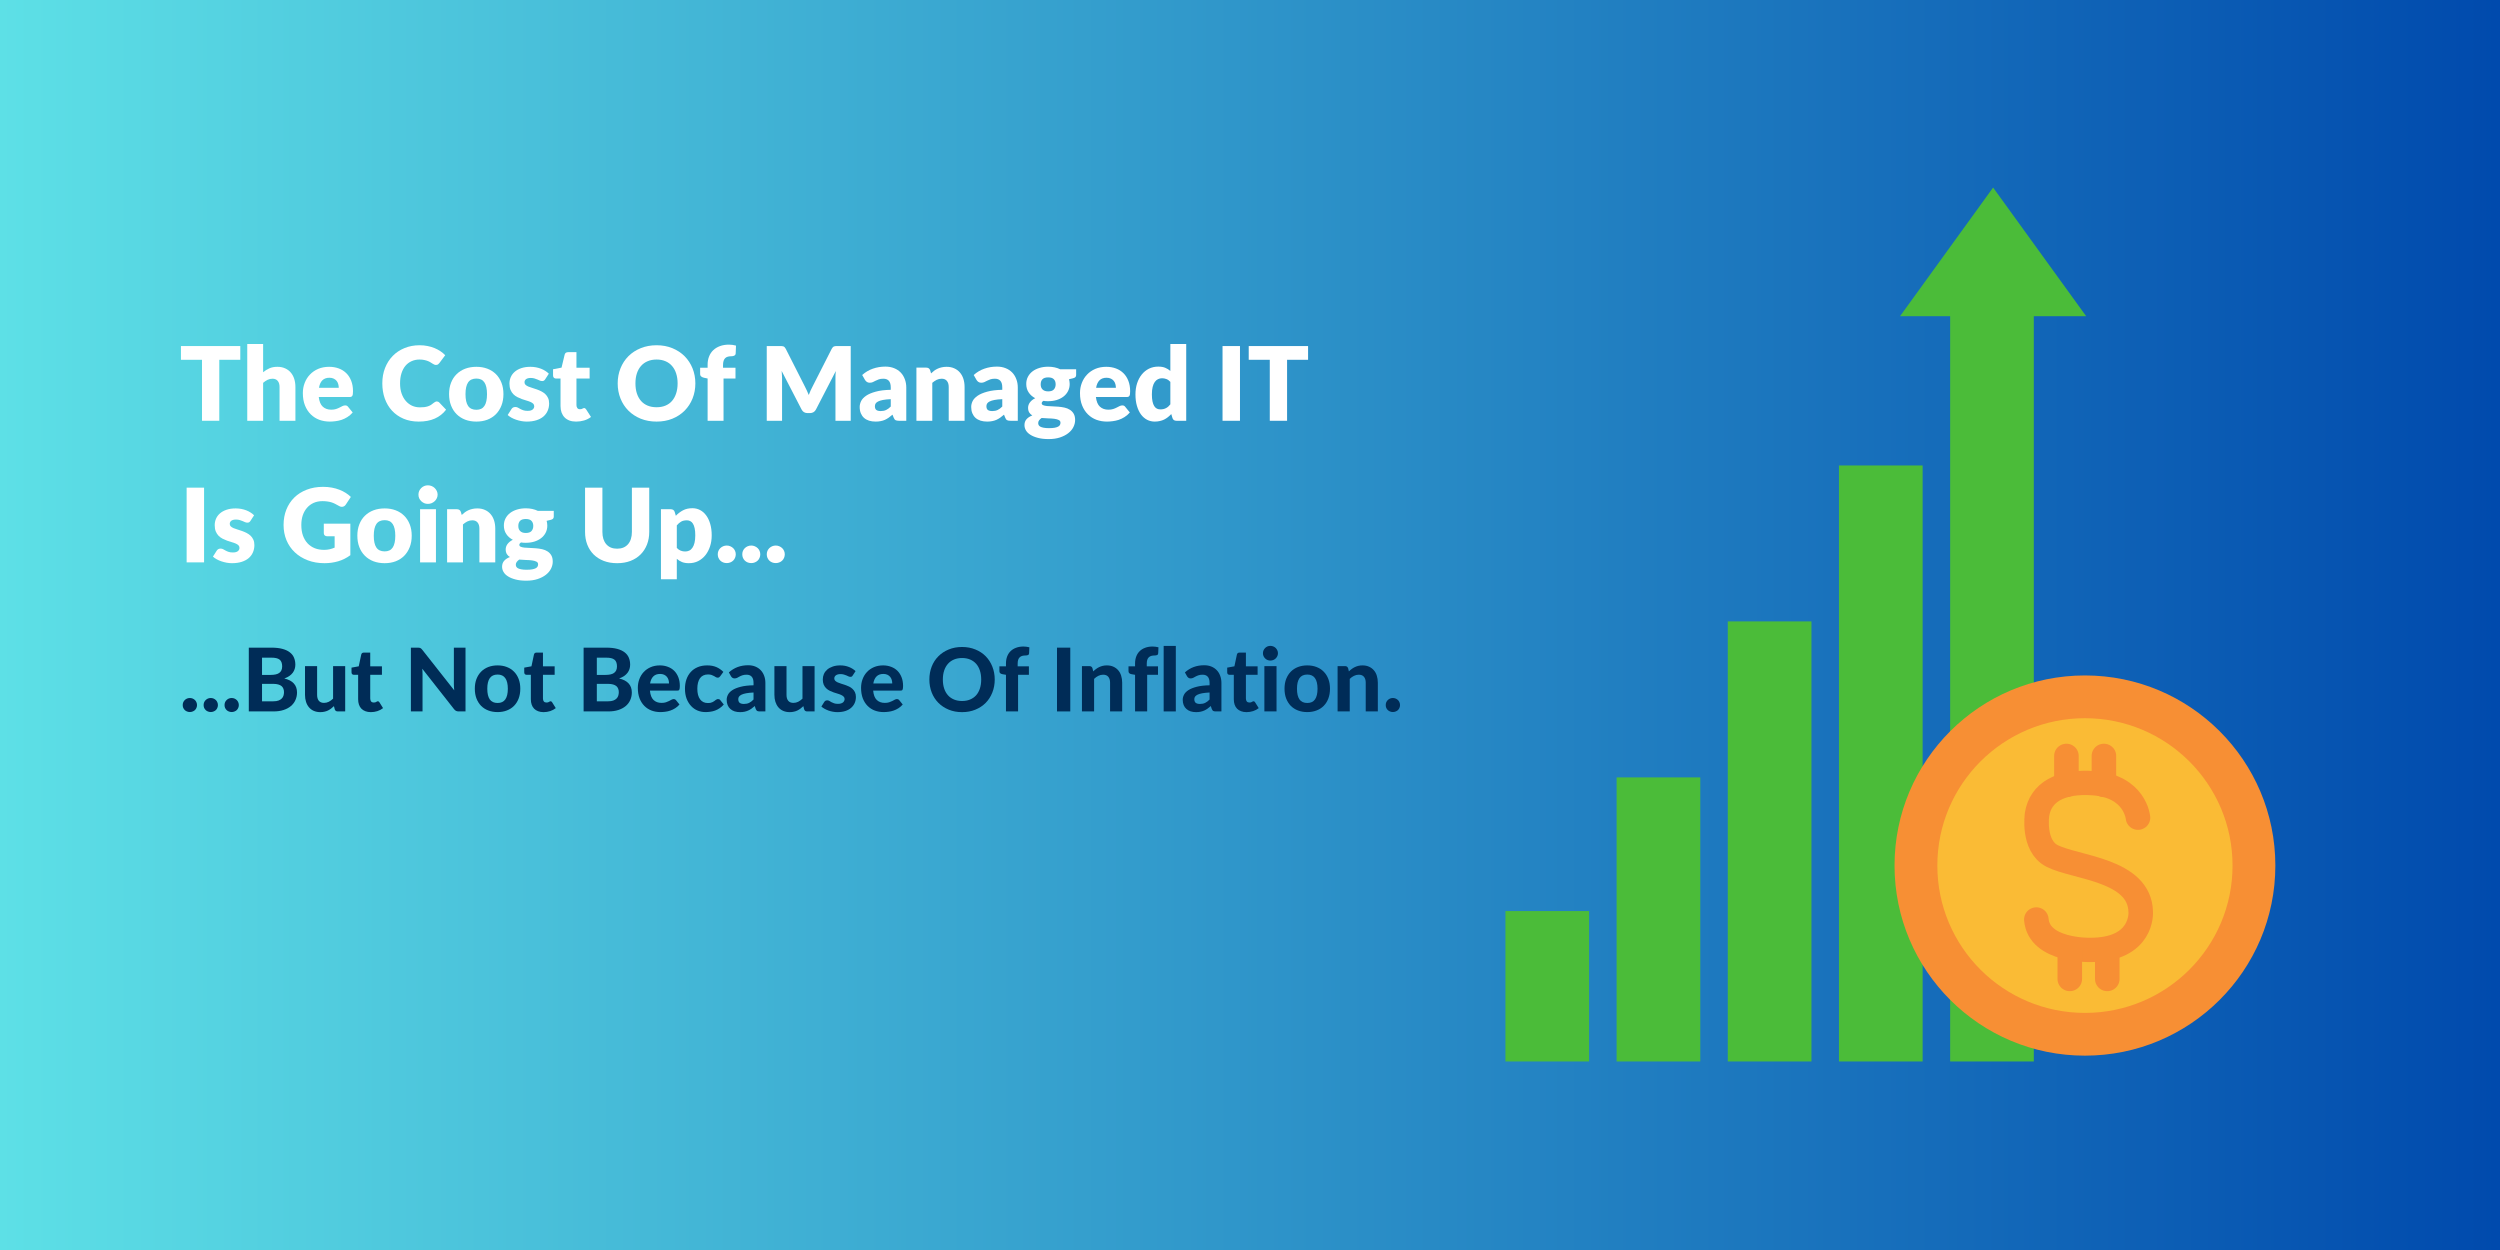 <svg xmlns="http://www.w3.org/2000/svg" xmlns:xlink="http://www.w3.org/1999/xlink" width="1024" zoomAndPan="magnify" viewBox="0 0 768 384" height="512" preserveAspectRatio="xMidYMid meet" version="1.0"><defs><g/><linearGradient x1="0" gradientTransform="matrix(0.75, 0, 0, 0.75, 0, 0)" y1="0" x2="1024" gradientUnits="userSpaceOnUse" y2="0" id="23c7a9a29d"><stop stop-opacity="1" stop-color="rgb(36.499%, 87.799%, 90.199%)" offset="0"/><stop stop-opacity="1" stop-color="rgb(36.356%, 87.569%, 90.111%)" offset="0.004"/><stop stop-opacity="1" stop-color="rgb(36.214%, 87.34%, 90.024%)" offset="0.008"/><stop stop-opacity="1" stop-color="rgb(36.07%, 87.109%, 89.937%)" offset="0.012"/><stop stop-opacity="1" stop-color="rgb(35.928%, 86.88%, 89.85%)" offset="0.016"/><stop stop-opacity="1" stop-color="rgb(35.786%, 86.65%, 89.761%)" offset="0.02"/><stop stop-opacity="1" stop-color="rgb(35.645%, 86.421%, 89.674%)" offset="0.023"/><stop stop-opacity="1" stop-color="rgb(35.501%, 86.191%, 89.586%)" offset="0.027"/><stop stop-opacity="1" stop-color="rgb(35.359%, 85.962%, 89.499%)" offset="0.031"/><stop stop-opacity="1" stop-color="rgb(35.216%, 85.732%, 89.412%)" offset="0.035"/><stop stop-opacity="1" stop-color="rgb(35.074%, 85.503%, 89.325%)" offset="0.039"/><stop stop-opacity="1" stop-color="rgb(34.93%, 85.272%, 89.236%)" offset="0.043"/><stop stop-opacity="1" stop-color="rgb(34.789%, 85.043%, 89.149%)" offset="0.047"/><stop stop-opacity="1" stop-color="rgb(34.645%, 84.813%, 89.061%)" offset="0.051"/><stop stop-opacity="1" stop-color="rgb(34.503%, 84.584%, 88.974%)" offset="0.055"/><stop stop-opacity="1" stop-color="rgb(34.36%, 84.354%, 88.885%)" offset="0.059"/><stop stop-opacity="1" stop-color="rgb(34.218%, 84.125%, 88.799%)" offset="0.062"/><stop stop-opacity="1" stop-color="rgb(34.074%, 83.894%, 88.712%)" offset="0.066"/><stop stop-opacity="1" stop-color="rgb(33.932%, 83.665%, 88.625%)" offset="0.07"/><stop stop-opacity="1" stop-color="rgb(33.789%, 83.435%, 88.536%)" offset="0.074"/><stop stop-opacity="1" stop-color="rgb(33.647%, 83.206%, 88.449%)" offset="0.078"/><stop stop-opacity="1" stop-color="rgb(33.504%, 82.976%, 88.361%)" offset="0.082"/><stop stop-opacity="1" stop-color="rgb(33.362%, 82.745%, 88.274%)" offset="0.086"/><stop stop-opacity="1" stop-color="rgb(33.22%, 82.515%, 88.187%)" offset="0.09"/><stop stop-opacity="1" stop-color="rgb(33.078%, 82.286%, 88.1%)" offset="0.094"/><stop stop-opacity="1" stop-color="rgb(32.935%, 82.056%, 88.011%)" offset="0.098"/><stop stop-opacity="1" stop-color="rgb(32.793%, 81.827%, 87.924%)" offset="0.102"/><stop stop-opacity="1" stop-color="rgb(32.649%, 81.596%, 87.836%)" offset="0.105"/><stop stop-opacity="1" stop-color="rgb(32.507%, 81.367%, 87.749%)" offset="0.109"/><stop stop-opacity="1" stop-color="rgb(32.364%, 81.137%, 87.662%)" offset="0.113"/><stop stop-opacity="1" stop-color="rgb(32.222%, 80.908%, 87.575%)" offset="0.117"/><stop stop-opacity="1" stop-color="rgb(32.079%, 80.678%, 87.486%)" offset="0.121"/><stop stop-opacity="1" stop-color="rgb(31.937%, 80.449%, 87.399%)" offset="0.125"/><stop stop-opacity="1" stop-color="rgb(31.793%, 80.219%, 87.311%)" offset="0.129"/><stop stop-opacity="1" stop-color="rgb(31.651%, 79.99%, 87.224%)" offset="0.133"/><stop stop-opacity="1" stop-color="rgb(31.508%, 79.759%, 87.137%)" offset="0.137"/><stop stop-opacity="1" stop-color="rgb(31.366%, 79.53%, 87.05%)" offset="0.141"/><stop stop-opacity="1" stop-color="rgb(31.223%, 79.3%, 86.961%)" offset="0.145"/><stop stop-opacity="1" stop-color="rgb(31.081%, 79.071%, 86.874%)" offset="0.148"/><stop stop-opacity="1" stop-color="rgb(30.939%, 78.841%, 86.786%)" offset="0.152"/><stop stop-opacity="1" stop-color="rgb(30.797%, 78.612%, 86.699%)" offset="0.156"/><stop stop-opacity="1" stop-color="rgb(30.653%, 78.381%, 86.612%)" offset="0.16"/><stop stop-opacity="1" stop-color="rgb(30.511%, 78.152%, 86.525%)" offset="0.164"/><stop stop-opacity="1" stop-color="rgb(30.368%, 77.922%, 86.436%)" offset="0.168"/><stop stop-opacity="1" stop-color="rgb(30.226%, 77.693%, 86.349%)" offset="0.172"/><stop stop-opacity="1" stop-color="rgb(30.083%, 77.463%, 86.261%)" offset="0.176"/><stop stop-opacity="1" stop-color="rgb(29.941%, 77.234%, 86.174%)" offset="0.18"/><stop stop-opacity="1" stop-color="rgb(29.797%, 77.003%, 86.086%)" offset="0.184"/><stop stop-opacity="1" stop-color="rgb(29.655%, 76.775%, 85.999%)" offset="0.188"/><stop stop-opacity="1" stop-color="rgb(29.512%, 76.544%, 85.912%)" offset="0.191"/><stop stop-opacity="1" stop-color="rgb(29.37%, 76.315%, 85.825%)" offset="0.195"/><stop stop-opacity="1" stop-color="rgb(29.227%, 76.085%, 85.736%)" offset="0.199"/><stop stop-opacity="1" stop-color="rgb(29.085%, 75.856%, 85.649%)" offset="0.203"/><stop stop-opacity="1" stop-color="rgb(28.941%, 75.626%, 85.561%)" offset="0.207"/><stop stop-opacity="1" stop-color="rgb(28.799%, 75.397%, 85.474%)" offset="0.211"/><stop stop-opacity="1" stop-color="rgb(28.658%, 75.166%, 85.387%)" offset="0.215"/><stop stop-opacity="1" stop-color="rgb(28.516%, 74.937%, 85.3%)" offset="0.219"/><stop stop-opacity="1" stop-color="rgb(28.372%, 74.707%, 85.211%)" offset="0.223"/><stop stop-opacity="1" stop-color="rgb(28.23%, 74.477%, 85.124%)" offset="0.227"/><stop stop-opacity="1" stop-color="rgb(28.087%, 74.246%, 85.036%)" offset="0.23"/><stop stop-opacity="1" stop-color="rgb(27.945%, 74.017%, 84.949%)" offset="0.234"/><stop stop-opacity="1" stop-color="rgb(27.802%, 73.787%, 84.862%)" offset="0.238"/><stop stop-opacity="1" stop-color="rgb(27.66%, 73.558%, 84.775%)" offset="0.242"/><stop stop-opacity="1" stop-color="rgb(27.516%, 73.328%, 84.686%)" offset="0.246"/><stop stop-opacity="1" stop-color="rgb(27.374%, 73.099%, 84.599%)" offset="0.25"/><stop stop-opacity="1" stop-color="rgb(27.231%, 72.868%, 84.511%)" offset="0.254"/><stop stop-opacity="1" stop-color="rgb(27.089%, 72.639%, 84.424%)" offset="0.258"/><stop stop-opacity="1" stop-color="rgb(26.945%, 72.409%, 84.337%)" offset="0.262"/><stop stop-opacity="1" stop-color="rgb(26.804%, 72.18%, 84.25%)" offset="0.266"/><stop stop-opacity="1" stop-color="rgb(26.66%, 71.95%, 84.161%)" offset="0.27"/><stop stop-opacity="1" stop-color="rgb(26.518%, 71.721%, 84.074%)" offset="0.273"/><stop stop-opacity="1" stop-color="rgb(26.375%, 71.49%, 83.986%)" offset="0.277"/><stop stop-opacity="1" stop-color="rgb(26.233%, 71.262%, 83.899%)" offset="0.281"/><stop stop-opacity="1" stop-color="rgb(26.091%, 71.031%, 83.812%)" offset="0.285"/><stop stop-opacity="1" stop-color="rgb(25.949%, 70.802%, 83.725%)" offset="0.289"/><stop stop-opacity="1" stop-color="rgb(25.806%, 70.572%, 83.636%)" offset="0.293"/><stop stop-opacity="1" stop-color="rgb(25.664%, 70.343%, 83.549%)" offset="0.297"/><stop stop-opacity="1" stop-color="rgb(25.52%, 70.113%, 83.461%)" offset="0.301"/><stop stop-opacity="1" stop-color="rgb(25.378%, 69.884%, 83.374%)" offset="0.305"/><stop stop-opacity="1" stop-color="rgb(25.235%, 69.653%, 83.286%)" offset="0.309"/><stop stop-opacity="1" stop-color="rgb(25.093%, 69.424%, 83.199%)" offset="0.312"/><stop stop-opacity="1" stop-color="rgb(24.95%, 69.194%, 83.112%)" offset="0.316"/><stop stop-opacity="1" stop-color="rgb(24.808%, 68.965%, 83.025%)" offset="0.32"/><stop stop-opacity="1" stop-color="rgb(24.664%, 68.735%, 82.936%)" offset="0.324"/><stop stop-opacity="1" stop-color="rgb(24.522%, 68.506%, 82.849%)" offset="0.328"/><stop stop-opacity="1" stop-color="rgb(24.379%, 68.275%, 82.761%)" offset="0.332"/><stop stop-opacity="1" stop-color="rgb(24.237%, 68.047%, 82.674%)" offset="0.336"/><stop stop-opacity="1" stop-color="rgb(24.094%, 67.816%, 82.587%)" offset="0.34"/><stop stop-opacity="1" stop-color="rgb(23.952%, 67.587%, 82.5%)" offset="0.344"/><stop stop-opacity="1" stop-color="rgb(23.81%, 67.357%, 82.411%)" offset="0.348"/><stop stop-opacity="1" stop-color="rgb(23.668%, 67.128%, 82.324%)" offset="0.352"/><stop stop-opacity="1" stop-color="rgb(23.524%, 66.898%, 82.236%)" offset="0.355"/><stop stop-opacity="1" stop-color="rgb(23.383%, 66.669%, 82.149%)" offset="0.359"/><stop stop-opacity="1" stop-color="rgb(23.239%, 66.438%, 82.062%)" offset="0.363"/><stop stop-opacity="1" stop-color="rgb(23.097%, 66.208%, 81.975%)" offset="0.367"/><stop stop-opacity="1" stop-color="rgb(22.954%, 65.977%, 81.886%)" offset="0.371"/><stop stop-opacity="1" stop-color="rgb(22.812%, 65.749%, 81.799%)" offset="0.375"/><stop stop-opacity="1" stop-color="rgb(22.668%, 65.518%, 81.711%)" offset="0.379"/><stop stop-opacity="1" stop-color="rgb(22.527%, 65.289%, 81.624%)" offset="0.383"/><stop stop-opacity="1" stop-color="rgb(22.383%, 65.059%, 81.537%)" offset="0.387"/><stop stop-opacity="1" stop-color="rgb(22.241%, 64.83%, 81.45%)" offset="0.391"/><stop stop-opacity="1" stop-color="rgb(22.098%, 64.6%, 81.361%)" offset="0.395"/><stop stop-opacity="1" stop-color="rgb(21.956%, 64.371%, 81.274%)" offset="0.398"/><stop stop-opacity="1" stop-color="rgb(21.812%, 64.14%, 81.186%)" offset="0.402"/><stop stop-opacity="1" stop-color="rgb(21.671%, 63.911%, 81.099%)" offset="0.406"/><stop stop-opacity="1" stop-color="rgb(21.529%, 63.681%, 81.012%)" offset="0.41"/><stop stop-opacity="1" stop-color="rgb(21.387%, 63.452%, 80.925%)" offset="0.414"/><stop stop-opacity="1" stop-color="rgb(21.243%, 63.222%, 80.836%)" offset="0.418"/><stop stop-opacity="1" stop-color="rgb(21.101%, 62.993%, 80.75%)" offset="0.422"/><stop stop-opacity="1" stop-color="rgb(20.958%, 62.762%, 80.661%)" offset="0.426"/><stop stop-opacity="1" stop-color="rgb(20.816%, 62.534%, 80.574%)" offset="0.43"/><stop stop-opacity="1" stop-color="rgb(20.673%, 62.303%, 80.486%)" offset="0.434"/><stop stop-opacity="1" stop-color="rgb(20.531%, 62.074%, 80.399%)" offset="0.438"/><stop stop-opacity="1" stop-color="rgb(20.387%, 61.844%, 80.312%)" offset="0.441"/><stop stop-opacity="1" stop-color="rgb(20.245%, 61.615%, 80.225%)" offset="0.445"/><stop stop-opacity="1" stop-color="rgb(20.102%, 61.385%, 80.136%)" offset="0.449"/><stop stop-opacity="1" stop-color="rgb(19.96%, 61.156%, 80.049%)" offset="0.453"/><stop stop-opacity="1" stop-color="rgb(19.817%, 60.925%, 79.961%)" offset="0.457"/><stop stop-opacity="1" stop-color="rgb(19.675%, 60.696%, 79.874%)" offset="0.461"/><stop stop-opacity="1" stop-color="rgb(19.531%, 60.466%, 79.787%)" offset="0.465"/><stop stop-opacity="1" stop-color="rgb(19.389%, 60.237%, 79.7%)" offset="0.469"/><stop stop-opacity="1" stop-color="rgb(19.246%, 60.007%, 79.611%)" offset="0.473"/><stop stop-opacity="1" stop-color="rgb(19.104%, 59.778%, 79.524%)" offset="0.477"/><stop stop-opacity="1" stop-color="rgb(18.962%, 59.547%, 79.436%)" offset="0.48"/><stop stop-opacity="1" stop-color="rgb(18.82%, 59.319%, 79.349%)" offset="0.484"/><stop stop-opacity="1" stop-color="rgb(18.677%, 59.088%, 79.262%)" offset="0.488"/><stop stop-opacity="1" stop-color="rgb(18.535%, 58.859%, 79.175%)" offset="0.492"/><stop stop-opacity="1" stop-color="rgb(18.391%, 58.629%, 79.086%)" offset="0.496"/><stop stop-opacity="1" stop-color="rgb(18.25%, 58.4%, 78.999%)" offset="0.5"/><stop stop-opacity="1" stop-color="rgb(18.106%, 58.17%, 78.911%)" offset="0.504"/><stop stop-opacity="1" stop-color="rgb(17.964%, 57.939%, 78.824%)" offset="0.508"/><stop stop-opacity="1" stop-color="rgb(17.821%, 57.709%, 78.737%)" offset="0.512"/><stop stop-opacity="1" stop-color="rgb(17.679%, 57.48%, 78.65%)" offset="0.516"/><stop stop-opacity="1" stop-color="rgb(17.535%, 57.249%, 78.561%)" offset="0.52"/><stop stop-opacity="1" stop-color="rgb(17.393%, 57.021%, 78.474%)" offset="0.523"/><stop stop-opacity="1" stop-color="rgb(17.25%, 56.79%, 78.386%)" offset="0.527"/><stop stop-opacity="1" stop-color="rgb(17.108%, 56.561%, 78.299%)" offset="0.531"/><stop stop-opacity="1" stop-color="rgb(16.965%, 56.331%, 78.212%)" offset="0.535"/><stop stop-opacity="1" stop-color="rgb(16.823%, 56.102%, 78.125%)" offset="0.539"/><stop stop-opacity="1" stop-color="rgb(16.681%, 55.872%, 78.036%)" offset="0.543"/><stop stop-opacity="1" stop-color="rgb(16.539%, 55.643%, 77.95%)" offset="0.547"/><stop stop-opacity="1" stop-color="rgb(16.396%, 55.412%, 77.861%)" offset="0.551"/><stop stop-opacity="1" stop-color="rgb(16.254%, 55.183%, 77.774%)" offset="0.555"/><stop stop-opacity="1" stop-color="rgb(16.11%, 54.953%, 77.686%)" offset="0.559"/><stop stop-opacity="1" stop-color="rgb(15.968%, 54.724%, 77.599%)" offset="0.562"/><stop stop-opacity="1" stop-color="rgb(15.825%, 54.494%, 77.512%)" offset="0.566"/><stop stop-opacity="1" stop-color="rgb(15.683%, 54.265%, 77.425%)" offset="0.57"/><stop stop-opacity="1" stop-color="rgb(15.54%, 54.034%, 77.336%)" offset="0.574"/><stop stop-opacity="1" stop-color="rgb(15.398%, 53.806%, 77.249%)" offset="0.578"/><stop stop-opacity="1" stop-color="rgb(15.254%, 53.575%, 77.161%)" offset="0.582"/><stop stop-opacity="1" stop-color="rgb(15.112%, 53.346%, 77.074%)" offset="0.586"/><stop stop-opacity="1" stop-color="rgb(14.969%, 53.116%, 76.987%)" offset="0.59"/><stop stop-opacity="1" stop-color="rgb(14.827%, 52.887%, 76.9%)" offset="0.594"/><stop stop-opacity="1" stop-color="rgb(14.684%, 52.657%, 76.811%)" offset="0.598"/><stop stop-opacity="1" stop-color="rgb(14.542%, 52.428%, 76.724%)" offset="0.602"/><stop stop-opacity="1" stop-color="rgb(14.4%, 52.197%, 76.636%)" offset="0.605"/><stop stop-opacity="1" stop-color="rgb(14.258%, 51.968%, 76.549%)" offset="0.609"/><stop stop-opacity="1" stop-color="rgb(14.114%, 51.738%, 76.462%)" offset="0.613"/><stop stop-opacity="1" stop-color="rgb(13.972%, 51.509%, 76.375%)" offset="0.617"/><stop stop-opacity="1" stop-color="rgb(13.829%, 51.279%, 76.286%)" offset="0.621"/><stop stop-opacity="1" stop-color="rgb(13.687%, 51.05%, 76.199%)" offset="0.625"/><stop stop-opacity="1" stop-color="rgb(13.544%, 50.819%, 76.111%)" offset="0.629"/><stop stop-opacity="1" stop-color="rgb(13.402%, 50.591%, 76.024%)" offset="0.633"/><stop stop-opacity="1" stop-color="rgb(13.258%, 50.36%, 75.937%)" offset="0.637"/><stop stop-opacity="1" stop-color="rgb(13.116%, 50.131%, 75.85%)" offset="0.641"/><stop stop-opacity="1" stop-color="rgb(12.973%, 49.901%, 75.761%)" offset="0.645"/><stop stop-opacity="1" stop-color="rgb(12.831%, 49.67%, 75.674%)" offset="0.648"/><stop stop-opacity="1" stop-color="rgb(12.688%, 49.44%, 75.586%)" offset="0.652"/><stop stop-opacity="1" stop-color="rgb(12.546%, 49.211%, 75.499%)" offset="0.656"/><stop stop-opacity="1" stop-color="rgb(12.402%, 48.981%, 75.41%)" offset="0.66"/><stop stop-opacity="1" stop-color="rgb(12.26%, 48.752%, 75.323%)" offset="0.664"/><stop stop-opacity="1" stop-color="rgb(12.117%, 48.521%, 75.237%)" offset="0.668"/><stop stop-opacity="1" stop-color="rgb(11.975%, 48.293%, 75.15%)" offset="0.672"/><stop stop-opacity="1" stop-color="rgb(11.833%, 48.062%, 75.061%)" offset="0.676"/><stop stop-opacity="1" stop-color="rgb(11.691%, 47.833%, 74.974%)" offset="0.68"/><stop stop-opacity="1" stop-color="rgb(11.548%, 47.603%, 74.886%)" offset="0.684"/><stop stop-opacity="1" stop-color="rgb(11.406%, 47.374%, 74.799%)" offset="0.688"/><stop stop-opacity="1" stop-color="rgb(11.263%, 47.144%, 74.712%)" offset="0.691"/><stop stop-opacity="1" stop-color="rgb(11.121%, 46.915%, 74.625%)" offset="0.695"/><stop stop-opacity="1" stop-color="rgb(10.977%, 46.684%, 74.536%)" offset="0.699"/><stop stop-opacity="1" stop-color="rgb(10.835%, 46.455%, 74.449%)" offset="0.703"/><stop stop-opacity="1" stop-color="rgb(10.692%, 46.225%, 74.361%)" offset="0.707"/><stop stop-opacity="1" stop-color="rgb(10.55%, 45.996%, 74.274%)" offset="0.711"/><stop stop-opacity="1" stop-color="rgb(10.406%, 45.766%, 74.187%)" offset="0.715"/><stop stop-opacity="1" stop-color="rgb(10.265%, 45.537%, 74.1%)" offset="0.719"/><stop stop-opacity="1" stop-color="rgb(10.121%, 45.306%, 74.011%)" offset="0.723"/><stop stop-opacity="1" stop-color="rgb(9.979%, 45.078%, 73.924%)" offset="0.727"/><stop stop-opacity="1" stop-color="rgb(9.836%, 44.847%, 73.836%)" offset="0.73"/><stop stop-opacity="1" stop-color="rgb(9.694%, 44.618%, 73.749%)" offset="0.734"/><stop stop-opacity="1" stop-color="rgb(9.552%, 44.388%, 73.662%)" offset="0.738"/><stop stop-opacity="1" stop-color="rgb(9.41%, 44.159%, 73.575%)" offset="0.742"/><stop stop-opacity="1" stop-color="rgb(9.267%, 43.929%, 73.486%)" offset="0.746"/><stop stop-opacity="1" stop-color="rgb(9.125%, 43.7%, 73.399%)" offset="0.75"/><stop stop-opacity="1" stop-color="rgb(8.981%, 43.469%, 73.311%)" offset="0.754"/><stop stop-opacity="1" stop-color="rgb(8.839%, 43.24%, 73.224%)" offset="0.758"/><stop stop-opacity="1" stop-color="rgb(8.696%, 43.01%, 73.137%)" offset="0.762"/><stop stop-opacity="1" stop-color="rgb(8.554%, 42.781%, 73.05%)" offset="0.766"/><stop stop-opacity="1" stop-color="rgb(8.411%, 42.551%, 72.961%)" offset="0.77"/><stop stop-opacity="1" stop-color="rgb(8.269%, 42.322%, 72.874%)" offset="0.773"/><stop stop-opacity="1" stop-color="rgb(8.125%, 42.091%, 72.786%)" offset="0.777"/><stop stop-opacity="1" stop-color="rgb(7.983%, 41.862%, 72.699%)" offset="0.781"/><stop stop-opacity="1" stop-color="rgb(7.84%, 41.632%, 72.61%)" offset="0.785"/><stop stop-opacity="1" stop-color="rgb(7.698%, 41.402%, 72.523%)" offset="0.789"/><stop stop-opacity="1" stop-color="rgb(7.555%, 41.171%, 72.437%)" offset="0.793"/><stop stop-opacity="1" stop-color="rgb(7.413%, 40.942%, 72.35%)" offset="0.797"/><stop stop-opacity="1" stop-color="rgb(7.271%, 40.712%, 72.261%)" offset="0.801"/><stop stop-opacity="1" stop-color="rgb(7.129%, 40.483%, 72.174%)" offset="0.805"/><stop stop-opacity="1" stop-color="rgb(6.985%, 40.253%, 72.086%)" offset="0.809"/><stop stop-opacity="1" stop-color="rgb(6.844%, 40.024%, 71.999%)" offset="0.812"/><stop stop-opacity="1" stop-color="rgb(6.7%, 39.793%, 71.912%)" offset="0.816"/><stop stop-opacity="1" stop-color="rgb(6.558%, 39.565%, 71.825%)" offset="0.82"/><stop stop-opacity="1" stop-color="rgb(6.415%, 39.334%, 71.736%)" offset="0.824"/><stop stop-opacity="1" stop-color="rgb(6.273%, 39.105%, 71.649%)" offset="0.828"/><stop stop-opacity="1" stop-color="rgb(6.129%, 38.875%, 71.561%)" offset="0.832"/><stop stop-opacity="1" stop-color="rgb(5.988%, 38.646%, 71.474%)" offset="0.836"/><stop stop-opacity="1" stop-color="rgb(5.844%, 38.416%, 71.387%)" offset="0.84"/><stop stop-opacity="1" stop-color="rgb(5.702%, 38.187%, 71.3%)" offset="0.844"/><stop stop-opacity="1" stop-color="rgb(5.559%, 37.956%, 71.211%)" offset="0.848"/><stop stop-opacity="1" stop-color="rgb(5.417%, 37.727%, 71.124%)" offset="0.852"/><stop stop-opacity="1" stop-color="rgb(5.273%, 37.497%, 71.036%)" offset="0.855"/><stop stop-opacity="1" stop-color="rgb(5.132%, 37.268%, 70.949%)" offset="0.859"/><stop stop-opacity="1" stop-color="rgb(4.988%, 37.038%, 70.862%)" offset="0.863"/><stop stop-opacity="1" stop-color="rgb(4.846%, 36.809%, 70.775%)" offset="0.867"/><stop stop-opacity="1" stop-color="rgb(4.704%, 36.578%, 70.686%)" offset="0.871"/><stop stop-opacity="1" stop-color="rgb(4.562%, 36.349%, 70.599%)" offset="0.875"/><stop stop-opacity="1" stop-color="rgb(4.419%, 36.119%, 70.511%)" offset="0.879"/><stop stop-opacity="1" stop-color="rgb(4.277%, 35.89%, 70.424%)" offset="0.883"/><stop stop-opacity="1" stop-color="rgb(4.134%, 35.66%, 70.337%)" offset="0.887"/><stop stop-opacity="1" stop-color="rgb(3.992%, 35.431%, 70.25%)" offset="0.891"/><stop stop-opacity="1" stop-color="rgb(3.848%, 35.2%, 70.161%)" offset="0.895"/><stop stop-opacity="1" stop-color="rgb(3.706%, 34.972%, 70.074%)" offset="0.898"/><stop stop-opacity="1" stop-color="rgb(3.563%, 34.741%, 69.986%)" offset="0.902"/><stop stop-opacity="1" stop-color="rgb(3.421%, 34.512%, 69.899%)" offset="0.906"/><stop stop-opacity="1" stop-color="rgb(3.278%, 34.282%, 69.81%)" offset="0.91"/><stop stop-opacity="1" stop-color="rgb(3.136%, 34.053%, 69.724%)" offset="0.914"/><stop stop-opacity="1" stop-color="rgb(2.992%, 33.823%, 69.637%)" offset="0.918"/><stop stop-opacity="1" stop-color="rgb(2.85%, 33.594%, 69.55%)" offset="0.922"/><stop stop-opacity="1" stop-color="rgb(2.707%, 33.363%, 69.461%)" offset="0.926"/><stop stop-opacity="1" stop-color="rgb(2.565%, 33.133%, 69.374%)" offset="0.93"/><stop stop-opacity="1" stop-color="rgb(2.423%, 32.903%, 69.286%)" offset="0.934"/><stop stop-opacity="1" stop-color="rgb(2.281%, 32.674%, 69.199%)" offset="0.938"/><stop stop-opacity="1" stop-color="rgb(2.138%, 32.443%, 69.112%)" offset="0.941"/><stop stop-opacity="1" stop-color="rgb(1.996%, 32.214%, 69.025%)" offset="0.945"/><stop stop-opacity="1" stop-color="rgb(1.852%, 31.984%, 68.936%)" offset="0.949"/><stop stop-opacity="1" stop-color="rgb(1.711%, 31.755%, 68.849%)" offset="0.953"/><stop stop-opacity="1" stop-color="rgb(1.567%, 31.525%, 68.761%)" offset="0.957"/><stop stop-opacity="1" stop-color="rgb(1.425%, 31.296%, 68.674%)" offset="0.961"/><stop stop-opacity="1" stop-color="rgb(1.282%, 31.065%, 68.587%)" offset="0.965"/><stop stop-opacity="1" stop-color="rgb(1.14%, 30.836%, 68.5%)" offset="0.969"/><stop stop-opacity="1" stop-color="rgb(0.996%, 30.606%, 68.411%)" offset="0.973"/><stop stop-opacity="1" stop-color="rgb(0.854%, 30.377%, 68.324%)" offset="0.977"/><stop stop-opacity="1" stop-color="rgb(0.711%, 30.147%, 68.236%)" offset="0.98"/><stop stop-opacity="1" stop-color="rgb(0.569%, 29.918%, 68.149%)" offset="0.984"/><stop stop-opacity="1" stop-color="rgb(0.426%, 29.688%, 68.062%)" offset="0.988"/><stop stop-opacity="1" stop-color="rgb(0.284%, 29.459%, 67.975%)" offset="0.992"/><stop stop-opacity="1" stop-color="rgb(0.142%, 29.228%, 67.886%)" offset="0.996"/><stop stop-opacity="1" stop-color="rgb(0%, 28.999%, 67.799%)" offset="1"/></linearGradient><clipPath id="15576001bb"><path d="M 583 57.602 L 641 57.602 L 641 326.102 L 583 326.102 Z M 583 57.602 " clip-rule="nonzero"/></clipPath><clipPath id="f4a7a90f0e"><path d="M 564 142 L 591 142 L 591 326.102 L 564 326.102 Z M 564 142 " clip-rule="nonzero"/></clipPath><clipPath id="ed35833f40"><path d="M 530 190 L 557 190 L 557 326.102 L 530 326.102 Z M 530 190 " clip-rule="nonzero"/></clipPath><clipPath id="2b87814e63"><path d="M 496 238 L 523 238 L 523 326.102 L 496 326.102 Z M 496 238 " clip-rule="nonzero"/></clipPath><clipPath id="8a4fbd98a8"><path d="M 462.285 279 L 489 279 L 489 326.102 L 462.285 326.102 Z M 462.285 279 " clip-rule="nonzero"/></clipPath><clipPath id="65f1b060f1"><path d="M 518 133 L 699.285 133 L 699.285 326.102 L 518 326.102 Z M 518 133 " clip-rule="nonzero"/></clipPath></defs><rect x="-76.8" width="921.6" fill="#ffffff" y="-38.4" height="460.8" fill-opacity="1"/><rect x="-76.8" width="921.6" fill="#ffffff" y="-38.4" height="460.8" fill-opacity="1"/><rect x="-76.8" fill="url(#23c7a9a29d)" width="921.6" y="-38.4" height="460.8"/><g clip-path="url(#15576001bb)"><path fill="#4bbc39" d="M 640.863 97.129 L 612.281 57.617 L 583.695 97.129 L 599.086 97.129 L 599.086 326.082 L 624.785 326.082 L 624.785 97.129 L 640.863 97.129 " fill-opacity="1" fill-rule="nonzero"/></g><g clip-path="url(#f4a7a90f0e)"><path fill="#4bbc39" d="M 564.93 142.984 L 564.93 326.082 L 590.633 326.082 L 590.633 142.984 L 564.93 142.984 " fill-opacity="1" fill-rule="nonzero"/></g><g clip-path="url(#ed35833f40)"><path fill="#4bbc39" d="M 530.777 190.898 L 530.777 326.082 L 556.477 326.082 L 556.477 190.898 L 530.777 190.898 " fill-opacity="1" fill-rule="nonzero"/></g><g clip-path="url(#2b87814e63)"><path fill="#4bbc39" d="M 496.621 238.812 L 496.621 326.082 L 522.324 326.082 L 522.324 238.812 L 496.621 238.812 " fill-opacity="1" fill-rule="nonzero"/></g><g clip-path="url(#8a4fbd98a8)"><path fill="#4bbc39" d="M 462.469 279.879 L 462.469 326.082 L 488.168 326.082 L 488.168 279.879 L 462.469 279.879 " fill-opacity="1" fill-rule="nonzero"/></g><path fill="#f78f34" d="M 698.988 265.898 C 698.988 298.148 672.797 324.297 640.492 324.297 C 608.188 324.297 582 298.148 582 265.898 C 582 233.645 608.188 207.496 640.492 207.496 C 672.797 207.496 698.988 233.645 698.988 265.898 " fill-opacity="1" fill-rule="nonzero"/><path fill="#fabb35" d="M 685.836 265.898 C 685.836 290.898 665.531 311.164 640.492 311.164 C 615.449 311.164 595.152 290.898 595.152 265.898 C 595.152 240.898 615.449 220.633 640.492 220.633 C 665.531 220.633 685.836 240.898 685.836 265.898 " fill-opacity="1" fill-rule="nonzero"/><g clip-path="url(#65f1b060f1)"><path stroke-linecap="round" transform="matrix(0.119, 0, 0, -0.118, 328.627, 443.539)" fill="none" stroke-linejoin="miter" d="M 2757.686 1630.06 C 2757.686 1630.06 2750.669 1711.758 2643.048 1719.809 C 2557.3 1726.21 2506.01 1695.92 2497.115 1638.639 C 2497.115 1638.639 2484.894 1556.842 2535.921 1530.479 C 2596.238 1499.265 2762.957 1495.272 2764.736 1384.34 C 2764.736 1384.34 2771.555 1285.782 2634.384 1285.782 C 2634.384 1285.782 2502.057 1282.284 2495.238 1365.038 " stroke="#f78f34" stroke-width="63.361" stroke-opacity="1" stroke-miterlimit="10"/></g><path stroke-linecap="round" transform="matrix(0.119, 0, 0, -0.118, 328.627, 443.539)" fill="none" stroke-linejoin="miter" d="M 2572.915 1790.948 L 2572.915 1715.288 " stroke="#f78f34" stroke-width="63.361" stroke-opacity="1" stroke-miterlimit="10"/><path stroke-linecap="round" transform="matrix(0.119, 0, 0, -0.118, 328.627, 443.539)" fill="none" stroke-linejoin="miter" d="M 2669.698 1790.948 L 2669.698 1715.288 " stroke="#f78f34" stroke-width="63.361" stroke-opacity="1" stroke-miterlimit="10"/><path stroke-linecap="round" transform="matrix(0.119, 0, 0, -0.118, 328.627, 443.539)" fill="none" stroke-linejoin="miter" d="M 2581.612 1285.782 L 2581.612 1210.089 " stroke="#f78f34" stroke-width="63.361" stroke-opacity="1" stroke-miterlimit="10"/><path stroke-linecap="round" transform="matrix(0.119, 0, 0, -0.118, 328.627, 443.539)" fill="none" stroke-linejoin="miter" d="M 2678.395 1285.782 L 2678.395 1210.089 " stroke="#f78f34" stroke-width="63.361" stroke-opacity="1" stroke-miterlimit="10"/><g fill="#ffffff" fill-opacity="1"><g transform="translate(55.115, 129.262)"><g><path d="M 18.703 -18.734 L 12.25 -18.734 L 12.25 0 L 6.938 0 L 6.938 -18.734 L 0.469 -18.734 L 0.469 -22.953 L 18.703 -22.953 Z M 18.703 -18.734 "/></g></g></g><g fill="#ffffff" fill-opacity="1"><g transform="translate(74.299, 129.262)"><g><path d="M 6.531 -14.906 C 7.125 -15.406 7.766 -15.805 8.453 -16.109 C 9.141 -16.422 9.961 -16.578 10.922 -16.578 C 11.805 -16.578 12.594 -16.422 13.281 -16.109 C 13.969 -15.805 14.547 -15.379 15.016 -14.828 C 15.492 -14.273 15.852 -13.617 16.094 -12.859 C 16.332 -12.098 16.453 -11.27 16.453 -10.375 L 16.453 0 L 11.578 0 L 11.578 -10.375 C 11.578 -11.176 11.391 -11.801 11.016 -12.25 C 10.648 -12.695 10.113 -12.922 9.406 -12.922 C 8.863 -12.922 8.359 -12.805 7.891 -12.578 C 7.43 -12.348 6.977 -12.039 6.531 -11.656 L 6.531 0 L 1.656 0 L 1.656 -23.578 L 6.531 -23.578 Z M 6.531 -14.906 "/></g></g></g><g fill="#ffffff" fill-opacity="1"><g transform="translate(92.253, 129.262)"><g><path d="M 11.812 -10.125 C 11.812 -10.508 11.758 -10.883 11.656 -11.25 C 11.562 -11.625 11.398 -11.953 11.172 -12.234 C 10.953 -12.523 10.656 -12.758 10.281 -12.938 C 9.914 -13.125 9.473 -13.219 8.953 -13.219 C 8.023 -13.219 7.297 -12.953 6.766 -12.422 C 6.242 -11.891 5.898 -11.125 5.734 -10.125 Z M 5.672 -7.297 C 5.828 -5.93 6.238 -4.941 6.906 -4.328 C 7.582 -3.711 8.453 -3.406 9.516 -3.406 C 10.078 -3.406 10.562 -3.473 10.969 -3.609 C 11.383 -3.742 11.75 -3.895 12.062 -4.062 C 12.383 -4.227 12.68 -4.379 12.953 -4.516 C 13.223 -4.648 13.504 -4.719 13.797 -4.719 C 14.18 -4.719 14.473 -4.578 14.672 -4.297 L 16.094 -2.547 C 15.594 -1.973 15.051 -1.504 14.469 -1.141 C 13.883 -0.773 13.285 -0.488 12.672 -0.281 C 12.055 -0.082 11.441 0.051 10.828 0.125 C 10.211 0.207 9.629 0.25 9.078 0.25 C 7.93 0.25 6.852 0.066 5.844 -0.297 C 4.844 -0.672 3.969 -1.227 3.219 -1.969 C 2.469 -2.707 1.875 -3.617 1.438 -4.703 C 1 -5.797 0.781 -7.066 0.781 -8.516 C 0.781 -9.609 0.969 -10.645 1.344 -11.625 C 1.719 -12.602 2.254 -13.457 2.953 -14.188 C 3.648 -14.926 4.492 -15.508 5.484 -15.938 C 6.484 -16.363 7.602 -16.578 8.844 -16.578 C 9.926 -16.578 10.914 -16.41 11.812 -16.078 C 12.719 -15.742 13.492 -15.254 14.141 -14.609 C 14.785 -13.973 15.285 -13.191 15.641 -12.266 C 16.004 -11.336 16.188 -10.285 16.188 -9.109 C 16.188 -8.734 16.172 -8.43 16.141 -8.203 C 16.109 -7.973 16.051 -7.789 15.969 -7.656 C 15.883 -7.52 15.77 -7.426 15.625 -7.375 C 15.488 -7.32 15.312 -7.297 15.094 -7.297 Z M 5.672 -7.297 "/></g></g></g><g fill="#ffffff" fill-opacity="1"><g transform="translate(109.232, 129.262)"><g/></g></g><g fill="#ffffff" fill-opacity="1"><g transform="translate(116.508, 129.262)"><g><path d="M 17.688 -5.938 C 17.812 -5.938 17.938 -5.91 18.062 -5.859 C 18.188 -5.816 18.305 -5.738 18.422 -5.625 L 20.531 -3.406 C 19.613 -2.195 18.457 -1.285 17.062 -0.672 C 15.676 -0.055 14.031 0.25 12.125 0.25 C 10.383 0.25 8.82 -0.047 7.438 -0.641 C 6.062 -1.234 4.891 -2.051 3.922 -3.094 C 2.961 -4.133 2.223 -5.375 1.703 -6.812 C 1.191 -8.25 0.938 -9.805 0.938 -11.484 C 0.938 -13.191 1.211 -14.758 1.766 -16.188 C 2.328 -17.625 3.113 -18.863 4.125 -19.906 C 5.133 -20.945 6.344 -21.754 7.75 -22.328 C 9.156 -22.91 10.703 -23.203 12.391 -23.203 C 13.254 -23.203 14.066 -23.125 14.828 -22.969 C 15.586 -22.82 16.297 -22.613 16.953 -22.344 C 17.617 -22.07 18.227 -21.75 18.781 -21.375 C 19.344 -21 19.836 -20.586 20.266 -20.141 L 18.469 -17.734 C 18.352 -17.586 18.219 -17.453 18.062 -17.328 C 17.906 -17.211 17.688 -17.156 17.406 -17.156 C 17.219 -17.156 17.035 -17.195 16.859 -17.281 C 16.691 -17.363 16.516 -17.461 16.328 -17.578 C 16.141 -17.703 15.93 -17.832 15.703 -17.969 C 15.484 -18.113 15.219 -18.242 14.906 -18.359 C 14.594 -18.484 14.227 -18.586 13.812 -18.672 C 13.406 -18.766 12.922 -18.812 12.359 -18.812 C 11.484 -18.812 10.676 -18.645 9.938 -18.312 C 9.207 -17.988 8.578 -17.516 8.047 -16.891 C 7.523 -16.266 7.117 -15.5 6.828 -14.594 C 6.535 -13.688 6.391 -12.648 6.391 -11.484 C 6.391 -10.305 6.551 -9.258 6.875 -8.344 C 7.195 -7.438 7.633 -6.672 8.188 -6.047 C 8.738 -5.422 9.379 -4.941 10.109 -4.609 C 10.848 -4.285 11.633 -4.125 12.469 -4.125 C 12.957 -4.125 13.398 -4.145 13.797 -4.188 C 14.191 -4.238 14.562 -4.316 14.906 -4.422 C 15.258 -4.535 15.586 -4.688 15.891 -4.875 C 16.191 -5.062 16.504 -5.297 16.828 -5.578 C 16.953 -5.68 17.086 -5.766 17.234 -5.828 C 17.379 -5.898 17.531 -5.938 17.688 -5.938 Z M 17.688 -5.938 "/></g></g></g><g fill="#ffffff" fill-opacity="1"><g transform="translate(137.157, 129.262)"><g><path d="M 9.188 -16.578 C 10.426 -16.578 11.551 -16.383 12.562 -16 C 13.582 -15.613 14.457 -15.055 15.188 -14.328 C 15.914 -13.609 16.484 -12.727 16.891 -11.688 C 17.297 -10.656 17.5 -9.492 17.5 -8.203 C 17.5 -6.898 17.297 -5.727 16.891 -4.688 C 16.484 -3.645 15.914 -2.754 15.188 -2.016 C 14.457 -1.285 13.582 -0.723 12.562 -0.328 C 11.551 0.055 10.426 0.25 9.188 0.25 C 7.938 0.25 6.797 0.055 5.766 -0.328 C 4.742 -0.723 3.863 -1.285 3.125 -2.016 C 2.383 -2.754 1.812 -3.645 1.406 -4.688 C 1 -5.727 0.797 -6.898 0.797 -8.203 C 0.797 -9.492 1 -10.656 1.406 -11.688 C 1.812 -12.727 2.383 -13.609 3.125 -14.328 C 3.863 -15.055 4.742 -15.613 5.766 -16 C 6.797 -16.383 7.938 -16.578 9.188 -16.578 Z M 9.188 -3.375 C 10.312 -3.375 11.133 -3.77 11.656 -4.562 C 12.188 -5.352 12.453 -6.555 12.453 -8.172 C 12.453 -9.785 12.188 -10.988 11.656 -11.781 C 11.133 -12.57 10.312 -12.969 9.188 -12.969 C 8.031 -12.969 7.18 -12.57 6.641 -11.781 C 6.109 -10.988 5.844 -9.785 5.844 -8.172 C 5.844 -6.555 6.109 -5.352 6.641 -4.562 C 7.18 -3.77 8.031 -3.375 9.188 -3.375 Z M 9.188 -3.375 "/></g></g></g><g fill="#ffffff" fill-opacity="1"><g transform="translate(155.458, 129.262)"><g><path d="M 12.031 -12.75 C 11.906 -12.551 11.77 -12.41 11.625 -12.328 C 11.488 -12.242 11.312 -12.203 11.094 -12.203 C 10.852 -12.203 10.617 -12.25 10.391 -12.344 C 10.16 -12.445 9.91 -12.555 9.641 -12.672 C 9.379 -12.797 9.078 -12.906 8.734 -13 C 8.398 -13.102 8.02 -13.156 7.594 -13.156 C 6.969 -13.156 6.488 -13.035 6.156 -12.797 C 5.832 -12.555 5.672 -12.227 5.672 -11.812 C 5.672 -11.508 5.773 -11.254 5.984 -11.047 C 6.203 -10.848 6.488 -10.672 6.844 -10.516 C 7.207 -10.367 7.613 -10.227 8.062 -10.094 C 8.508 -9.957 8.969 -9.805 9.438 -9.641 C 9.914 -9.473 10.379 -9.273 10.828 -9.047 C 11.285 -8.816 11.691 -8.535 12.047 -8.203 C 12.398 -7.879 12.688 -7.477 12.906 -7 C 13.125 -6.531 13.234 -5.969 13.234 -5.312 C 13.234 -4.5 13.082 -3.75 12.781 -3.062 C 12.488 -2.383 12.051 -1.797 11.469 -1.297 C 10.883 -0.805 10.164 -0.426 9.312 -0.156 C 8.457 0.113 7.473 0.25 6.359 0.25 C 5.805 0.25 5.25 0.195 4.688 0.094 C 4.133 -0.008 3.598 -0.148 3.078 -0.328 C 2.555 -0.504 2.07 -0.719 1.625 -0.969 C 1.188 -1.219 0.812 -1.484 0.5 -1.766 L 1.641 -3.562 C 1.766 -3.77 1.922 -3.93 2.109 -4.047 C 2.305 -4.172 2.555 -4.234 2.859 -4.234 C 3.148 -4.234 3.406 -4.172 3.625 -4.047 C 3.852 -3.922 4.098 -3.785 4.359 -3.641 C 4.617 -3.492 4.926 -3.359 5.281 -3.234 C 5.633 -3.109 6.078 -3.047 6.609 -3.047 C 6.992 -3.047 7.316 -3.082 7.578 -3.156 C 7.836 -3.238 8.047 -3.348 8.203 -3.484 C 8.359 -3.617 8.473 -3.77 8.547 -3.938 C 8.617 -4.102 8.656 -4.273 8.656 -4.453 C 8.656 -4.785 8.547 -5.055 8.328 -5.266 C 8.109 -5.473 7.82 -5.648 7.469 -5.797 C 7.113 -5.953 6.707 -6.094 6.25 -6.219 C 5.789 -6.352 5.32 -6.504 4.844 -6.672 C 4.375 -6.848 3.91 -7.051 3.453 -7.281 C 2.992 -7.52 2.586 -7.816 2.234 -8.172 C 1.879 -8.535 1.594 -8.977 1.375 -9.5 C 1.156 -10.031 1.047 -10.672 1.047 -11.422 C 1.047 -12.109 1.176 -12.766 1.438 -13.391 C 1.707 -14.016 2.109 -14.562 2.641 -15.031 C 3.18 -15.508 3.852 -15.883 4.656 -16.156 C 5.469 -16.438 6.414 -16.578 7.5 -16.578 C 8.082 -16.578 8.648 -16.523 9.203 -16.422 C 9.754 -16.316 10.27 -16.172 10.75 -15.984 C 11.238 -15.797 11.68 -15.57 12.078 -15.312 C 12.473 -15.062 12.828 -14.781 13.141 -14.469 Z M 12.031 -12.75 "/></g></g></g><g fill="#ffffff" fill-opacity="1"><g transform="translate(169.491, 129.262)"><g><path d="M 7.5 0.25 C 6.719 0.25 6.031 0.141 5.438 -0.078 C 4.844 -0.305 4.344 -0.629 3.938 -1.047 C 3.539 -1.461 3.234 -1.961 3.016 -2.547 C 2.805 -3.141 2.703 -3.797 2.703 -4.516 L 2.703 -12.969 L 1.328 -12.969 C 1.066 -12.969 0.848 -13.047 0.672 -13.203 C 0.492 -13.367 0.406 -13.609 0.406 -13.922 L 0.406 -15.828 L 3.016 -16.328 L 3.969 -20.312 C 4.094 -20.82 4.453 -21.078 5.047 -21.078 L 7.594 -21.078 L 7.594 -16.297 L 11.641 -16.297 L 11.641 -12.969 L 7.594 -12.969 L 7.594 -4.844 C 7.594 -4.469 7.68 -4.156 7.859 -3.906 C 8.047 -3.664 8.312 -3.547 8.656 -3.547 C 8.844 -3.547 8.992 -3.562 9.109 -3.594 C 9.234 -3.633 9.336 -3.676 9.422 -3.719 C 9.516 -3.77 9.598 -3.812 9.672 -3.844 C 9.754 -3.883 9.848 -3.906 9.953 -3.906 C 10.098 -3.906 10.211 -3.867 10.297 -3.797 C 10.391 -3.734 10.484 -3.629 10.578 -3.484 L 12.062 -1.172 C 11.438 -0.691 10.727 -0.332 9.938 -0.094 C 9.145 0.133 8.332 0.25 7.5 0.25 Z M 7.5 0.25 "/></g></g></g><g fill="#ffffff" fill-opacity="1"><g transform="translate(181.587, 129.262)"><g/></g></g><g fill="#ffffff" fill-opacity="1"><g transform="translate(188.864, 129.262)"><g><path d="M 24.75 -11.484 C 24.75 -9.828 24.461 -8.281 23.891 -6.844 C 23.316 -5.414 22.508 -4.176 21.469 -3.125 C 20.426 -2.07 19.172 -1.242 17.703 -0.641 C 16.242 -0.047 14.625 0.25 12.844 0.25 C 11.051 0.25 9.422 -0.047 7.953 -0.641 C 6.484 -1.242 5.223 -2.07 4.172 -3.125 C 3.129 -4.176 2.32 -5.414 1.75 -6.844 C 1.176 -8.281 0.891 -9.828 0.891 -11.484 C 0.891 -13.141 1.176 -14.68 1.75 -16.109 C 2.32 -17.535 3.129 -18.773 4.172 -19.828 C 5.223 -20.879 6.484 -21.703 7.953 -22.297 C 9.422 -22.898 11.051 -23.203 12.844 -23.203 C 14.625 -23.203 16.242 -22.898 17.703 -22.297 C 19.172 -21.691 20.426 -20.863 21.469 -19.812 C 22.508 -18.758 23.316 -17.52 23.891 -16.094 C 24.461 -14.664 24.75 -13.129 24.75 -11.484 Z M 19.297 -11.484 C 19.297 -12.617 19.145 -13.641 18.844 -14.547 C 18.551 -15.453 18.129 -16.219 17.578 -16.844 C 17.035 -17.477 16.363 -17.961 15.562 -18.297 C 14.758 -18.641 13.852 -18.812 12.844 -18.812 C 11.812 -18.812 10.895 -18.641 10.094 -18.297 C 9.289 -17.961 8.613 -17.477 8.062 -16.844 C 7.508 -16.219 7.082 -15.453 6.781 -14.547 C 6.488 -13.641 6.344 -12.617 6.344 -11.484 C 6.344 -10.336 6.488 -9.312 6.781 -8.406 C 7.082 -7.5 7.508 -6.727 8.062 -6.094 C 8.613 -5.469 9.289 -4.988 10.094 -4.656 C 10.895 -4.32 11.812 -4.156 12.844 -4.156 C 13.852 -4.156 14.758 -4.32 15.562 -4.656 C 16.363 -4.988 17.035 -5.469 17.578 -6.094 C 18.129 -6.727 18.551 -7.5 18.844 -8.406 C 19.145 -9.312 19.297 -10.336 19.297 -11.484 Z M 19.297 -11.484 "/></g></g></g><g fill="#ffffff" fill-opacity="1"><g transform="translate(214.52, 129.262)"><g><path d="M 2.859 0 L 2.859 -12.984 L 1.797 -13.203 C 1.43 -13.285 1.133 -13.414 0.906 -13.594 C 0.676 -13.77 0.562 -14.031 0.562 -14.375 L 0.562 -16.297 L 2.859 -16.297 L 2.859 -17.234 C 2.859 -18.16 3.008 -19.004 3.312 -19.766 C 3.613 -20.523 4.047 -21.172 4.609 -21.703 C 5.172 -22.234 5.852 -22.645 6.656 -22.938 C 7.469 -23.238 8.391 -23.391 9.422 -23.391 C 9.816 -23.391 10.18 -23.363 10.516 -23.312 C 10.859 -23.27 11.211 -23.195 11.578 -23.094 L 11.484 -20.719 C 11.473 -20.539 11.43 -20.395 11.359 -20.281 C 11.285 -20.176 11.188 -20.086 11.062 -20.016 C 10.945 -19.953 10.816 -19.906 10.672 -19.875 C 10.535 -19.844 10.398 -19.828 10.266 -19.828 C 9.836 -19.828 9.453 -19.785 9.109 -19.703 C 8.773 -19.617 8.492 -19.469 8.266 -19.25 C 8.047 -19.039 7.879 -18.758 7.766 -18.406 C 7.648 -18.051 7.594 -17.609 7.594 -17.078 L 7.594 -16.297 L 11.422 -16.297 L 11.422 -12.969 L 7.75 -12.969 L 7.75 0 Z M 2.859 0 "/></g></g></g><g fill="#ffffff" fill-opacity="1"><g transform="translate(226.049, 129.262)"><g/></g></g><g fill="#ffffff" fill-opacity="1"><g transform="translate(233.326, 129.262)"><g><path d="M 28.016 -22.953 L 28.016 0 L 23.328 0 L 23.328 -13.203 C 23.328 -13.504 23.332 -13.832 23.344 -14.188 C 23.363 -14.539 23.395 -14.906 23.438 -15.281 L 17.344 -3.484 C 17.156 -3.109 16.898 -2.828 16.578 -2.641 C 16.254 -2.453 15.891 -2.359 15.484 -2.359 L 14.75 -2.359 C 14.344 -2.359 13.977 -2.453 13.656 -2.641 C 13.344 -2.828 13.094 -3.109 12.906 -3.484 L 6.797 -15.312 C 6.828 -14.926 6.852 -14.551 6.875 -14.188 C 6.906 -13.832 6.922 -13.504 6.922 -13.203 L 6.922 0 L 2.219 0 L 2.219 -22.953 L 6.281 -22.953 C 6.508 -22.953 6.711 -22.945 6.891 -22.938 C 7.066 -22.926 7.223 -22.895 7.359 -22.844 C 7.492 -22.789 7.613 -22.707 7.719 -22.594 C 7.832 -22.477 7.941 -22.32 8.047 -22.125 L 13.953 -10.484 C 14.16 -10.086 14.363 -9.672 14.562 -9.234 C 14.758 -8.805 14.945 -8.367 15.125 -7.922 C 15.301 -8.379 15.484 -8.828 15.672 -9.266 C 15.867 -9.711 16.078 -10.133 16.297 -10.531 L 22.188 -22.125 C 22.289 -22.32 22.398 -22.477 22.516 -22.594 C 22.629 -22.707 22.754 -22.789 22.891 -22.844 C 23.023 -22.895 23.176 -22.926 23.344 -22.938 C 23.52 -22.945 23.723 -22.953 23.953 -22.953 Z M 28.016 -22.953 "/></g></g></g><g fill="#ffffff" fill-opacity="1"><g transform="translate(263.565, 129.262)"><g><path d="M 10.078 -6.641 C 9.098 -6.598 8.289 -6.516 7.656 -6.391 C 7.031 -6.266 6.535 -6.109 6.172 -5.922 C 5.805 -5.734 5.551 -5.516 5.406 -5.266 C 5.27 -5.023 5.203 -4.766 5.203 -4.484 C 5.203 -3.93 5.352 -3.539 5.656 -3.312 C 5.957 -3.094 6.406 -2.984 7 -2.984 C 7.625 -2.984 8.172 -3.094 8.641 -3.312 C 9.117 -3.531 9.598 -3.883 10.078 -4.375 Z M 1.297 -14.062 C 2.273 -14.938 3.363 -15.582 4.562 -16 C 5.77 -16.426 7.062 -16.641 8.438 -16.641 C 9.426 -16.641 10.316 -16.477 11.109 -16.156 C 11.898 -15.844 12.57 -15.398 13.125 -14.828 C 13.676 -14.254 14.098 -13.57 14.391 -12.781 C 14.691 -12 14.844 -11.141 14.844 -10.203 L 14.844 0 L 12.594 0 C 12.133 0 11.785 -0.062 11.547 -0.188 C 11.316 -0.312 11.125 -0.57 10.969 -0.969 L 10.609 -1.875 C 10.203 -1.531 9.812 -1.223 9.438 -0.953 C 9.062 -0.691 8.672 -0.469 8.266 -0.281 C 7.859 -0.102 7.426 0.023 6.969 0.109 C 6.508 0.203 6.004 0.25 5.453 0.25 C 4.703 0.25 4.02 0.156 3.406 -0.031 C 2.801 -0.227 2.285 -0.516 1.859 -0.891 C 1.441 -1.273 1.113 -1.75 0.875 -2.312 C 0.645 -2.875 0.531 -3.52 0.531 -4.25 C 0.531 -4.844 0.676 -5.441 0.969 -6.047 C 1.27 -6.648 1.781 -7.195 2.5 -7.688 C 3.227 -8.188 4.207 -8.602 5.438 -8.938 C 6.664 -9.281 8.211 -9.473 10.078 -9.516 L 10.078 -10.203 C 10.078 -11.16 9.879 -11.852 9.484 -12.281 C 9.098 -12.707 8.539 -12.922 7.812 -12.922 C 7.238 -12.922 6.766 -12.852 6.391 -12.719 C 6.023 -12.594 5.695 -12.453 5.406 -12.297 C 5.125 -12.141 4.844 -12 4.562 -11.875 C 4.289 -11.75 3.969 -11.688 3.594 -11.688 C 3.258 -11.688 2.973 -11.77 2.734 -11.938 C 2.504 -12.102 2.316 -12.301 2.172 -12.531 Z M 1.297 -14.062 "/></g></g></g><g fill="#ffffff" fill-opacity="1"><g transform="translate(279.867, 129.262)"><g><path d="M 6.156 -14.562 C 6.469 -14.863 6.789 -15.141 7.125 -15.391 C 7.469 -15.641 7.828 -15.848 8.203 -16.016 C 8.586 -16.191 9.004 -16.328 9.453 -16.422 C 9.898 -16.523 10.391 -16.578 10.922 -16.578 C 11.805 -16.578 12.594 -16.422 13.281 -16.109 C 13.969 -15.805 14.547 -15.379 15.016 -14.828 C 15.492 -14.273 15.852 -13.617 16.094 -12.859 C 16.332 -12.098 16.453 -11.27 16.453 -10.375 L 16.453 0 L 11.578 0 L 11.578 -10.375 C 11.578 -11.176 11.391 -11.801 11.016 -12.25 C 10.648 -12.695 10.113 -12.922 9.406 -12.922 C 8.863 -12.922 8.359 -12.805 7.891 -12.578 C 7.43 -12.348 6.977 -12.039 6.531 -11.656 L 6.531 0 L 1.656 0 L 1.656 -16.328 L 4.672 -16.328 C 5.285 -16.328 5.688 -16.055 5.875 -15.516 Z M 6.156 -14.562 "/></g></g></g><g fill="#ffffff" fill-opacity="1"><g transform="translate(297.822, 129.262)"><g><path d="M 10.078 -6.641 C 9.098 -6.598 8.289 -6.516 7.656 -6.391 C 7.031 -6.266 6.535 -6.109 6.172 -5.922 C 5.805 -5.734 5.551 -5.516 5.406 -5.266 C 5.27 -5.023 5.203 -4.766 5.203 -4.484 C 5.203 -3.93 5.352 -3.539 5.656 -3.312 C 5.957 -3.094 6.406 -2.984 7 -2.984 C 7.625 -2.984 8.172 -3.094 8.641 -3.312 C 9.117 -3.531 9.598 -3.883 10.078 -4.375 Z M 1.297 -14.062 C 2.273 -14.938 3.363 -15.582 4.562 -16 C 5.77 -16.426 7.062 -16.641 8.438 -16.641 C 9.426 -16.641 10.316 -16.477 11.109 -16.156 C 11.898 -15.844 12.57 -15.398 13.125 -14.828 C 13.676 -14.254 14.098 -13.57 14.391 -12.781 C 14.691 -12 14.844 -11.141 14.844 -10.203 L 14.844 0 L 12.594 0 C 12.133 0 11.785 -0.062 11.547 -0.188 C 11.316 -0.312 11.125 -0.57 10.969 -0.969 L 10.609 -1.875 C 10.203 -1.531 9.812 -1.223 9.438 -0.953 C 9.062 -0.691 8.672 -0.469 8.266 -0.281 C 7.859 -0.102 7.426 0.023 6.969 0.109 C 6.508 0.203 6.004 0.25 5.453 0.25 C 4.703 0.25 4.02 0.156 3.406 -0.031 C 2.801 -0.227 2.285 -0.516 1.859 -0.891 C 1.441 -1.273 1.113 -1.75 0.875 -2.312 C 0.645 -2.875 0.531 -3.52 0.531 -4.25 C 0.531 -4.844 0.676 -5.441 0.969 -6.047 C 1.27 -6.648 1.781 -7.195 2.5 -7.688 C 3.227 -8.188 4.207 -8.602 5.438 -8.938 C 6.664 -9.281 8.211 -9.473 10.078 -9.516 L 10.078 -10.203 C 10.078 -11.16 9.879 -11.852 9.484 -12.281 C 9.098 -12.707 8.539 -12.922 7.812 -12.922 C 7.238 -12.922 6.766 -12.852 6.391 -12.719 C 6.023 -12.594 5.695 -12.453 5.406 -12.297 C 5.125 -12.141 4.844 -12 4.562 -11.875 C 4.289 -11.75 3.969 -11.688 3.594 -11.688 C 3.258 -11.688 2.973 -11.77 2.734 -11.938 C 2.504 -12.102 2.316 -12.301 2.172 -12.531 Z M 1.297 -14.062 "/></g></g></g><g fill="#ffffff" fill-opacity="1"><g transform="translate(314.123, 129.262)"><g><path d="M 7.875 -9.031 C 8.688 -9.031 9.27 -9.227 9.625 -9.625 C 9.988 -10.031 10.172 -10.555 10.172 -11.203 C 10.172 -11.859 9.988 -12.375 9.625 -12.75 C 9.27 -13.133 8.688 -13.328 7.875 -13.328 C 7.062 -13.328 6.473 -13.133 6.109 -12.75 C 5.754 -12.375 5.578 -11.859 5.578 -11.203 C 5.578 -10.879 5.617 -10.586 5.703 -10.328 C 5.797 -10.066 5.938 -9.836 6.125 -9.641 C 6.312 -9.453 6.551 -9.301 6.844 -9.188 C 7.133 -9.082 7.477 -9.031 7.875 -9.031 Z M 11.656 0.594 C 11.656 0.207 11.477 -0.066 11.125 -0.234 C 10.781 -0.41 10.332 -0.535 9.781 -0.609 C 9.227 -0.68 8.602 -0.723 7.906 -0.734 C 7.219 -0.754 6.535 -0.797 5.859 -0.859 C 5.555 -0.648 5.305 -0.414 5.109 -0.156 C 4.91 0.094 4.812 0.379 4.812 0.703 C 4.812 0.941 4.863 1.156 4.969 1.344 C 5.07 1.531 5.25 1.691 5.5 1.828 C 5.75 1.961 6.086 2.066 6.516 2.141 C 6.941 2.223 7.477 2.266 8.125 2.266 C 8.832 2.266 9.41 2.223 9.859 2.141 C 10.305 2.055 10.664 1.941 10.938 1.797 C 11.207 1.648 11.395 1.473 11.5 1.266 C 11.602 1.055 11.656 0.832 11.656 0.594 Z M 16.469 -15.828 L 16.469 -14.047 C 16.469 -13.773 16.391 -13.562 16.234 -13.406 C 16.086 -13.25 15.832 -13.129 15.469 -13.047 L 14.281 -12.766 C 14.344 -12.535 14.391 -12.301 14.422 -12.062 C 14.461 -11.82 14.484 -11.57 14.484 -11.312 C 14.484 -10.488 14.312 -9.75 13.969 -9.094 C 13.633 -8.445 13.172 -7.895 12.578 -7.438 C 11.984 -6.977 11.281 -6.625 10.469 -6.375 C 9.664 -6.133 8.801 -6.016 7.875 -6.016 C 7.625 -6.016 7.375 -6.02 7.125 -6.031 C 6.883 -6.051 6.648 -6.082 6.422 -6.125 C 6.066 -5.906 5.891 -5.66 5.891 -5.391 C 5.891 -5.117 6.035 -4.922 6.328 -4.797 C 6.617 -4.672 7.004 -4.582 7.484 -4.531 C 7.973 -4.488 8.523 -4.457 9.141 -4.438 C 9.754 -4.426 10.379 -4.391 11.016 -4.328 C 11.66 -4.273 12.289 -4.18 12.906 -4.047 C 13.52 -3.91 14.066 -3.688 14.547 -3.375 C 15.035 -3.07 15.426 -2.664 15.719 -2.156 C 16.008 -1.656 16.156 -1.008 16.156 -0.219 C 16.156 0.508 15.977 1.227 15.625 1.938 C 15.27 2.645 14.742 3.27 14.047 3.812 C 13.359 4.352 12.508 4.789 11.5 5.125 C 10.488 5.457 9.332 5.625 8.031 5.625 C 6.75 5.625 5.645 5.5 4.719 5.25 C 3.789 5.008 3.02 4.691 2.406 4.297 C 1.789 3.91 1.332 3.457 1.031 2.938 C 0.738 2.426 0.594 1.895 0.594 1.344 C 0.594 0.613 0.801 0.008 1.219 -0.469 C 1.645 -0.957 2.238 -1.348 3 -1.641 C 2.594 -1.879 2.273 -2.188 2.047 -2.562 C 1.816 -2.945 1.703 -3.438 1.703 -4.031 C 1.703 -4.27 1.742 -4.523 1.828 -4.797 C 1.91 -5.066 2.039 -5.328 2.219 -5.578 C 2.406 -5.836 2.633 -6.082 2.906 -6.312 C 3.188 -6.539 3.516 -6.75 3.891 -6.938 C 3.035 -7.383 2.363 -7.977 1.875 -8.719 C 1.383 -9.457 1.141 -10.32 1.141 -11.312 C 1.141 -12.125 1.312 -12.859 1.656 -13.516 C 2 -14.172 2.473 -14.727 3.078 -15.188 C 3.68 -15.645 4.391 -15.992 5.203 -16.234 C 6.023 -16.484 6.914 -16.609 7.875 -16.609 C 9.258 -16.609 10.488 -16.348 11.562 -15.828 Z M 16.469 -15.828 "/></g></g></g><g fill="#ffffff" fill-opacity="1"><g transform="translate(330.991, 129.262)"><g><path d="M 11.812 -10.125 C 11.812 -10.508 11.758 -10.883 11.656 -11.25 C 11.562 -11.625 11.398 -11.953 11.172 -12.234 C 10.953 -12.523 10.656 -12.758 10.281 -12.938 C 9.914 -13.125 9.473 -13.219 8.953 -13.219 C 8.023 -13.219 7.297 -12.953 6.766 -12.422 C 6.242 -11.891 5.898 -11.125 5.734 -10.125 Z M 5.672 -7.297 C 5.828 -5.93 6.238 -4.941 6.906 -4.328 C 7.582 -3.711 8.453 -3.406 9.516 -3.406 C 10.078 -3.406 10.562 -3.473 10.969 -3.609 C 11.383 -3.742 11.75 -3.895 12.062 -4.062 C 12.383 -4.227 12.68 -4.379 12.953 -4.516 C 13.223 -4.648 13.504 -4.719 13.797 -4.719 C 14.18 -4.719 14.473 -4.578 14.672 -4.297 L 16.094 -2.547 C 15.594 -1.973 15.051 -1.504 14.469 -1.141 C 13.883 -0.773 13.285 -0.488 12.672 -0.281 C 12.055 -0.082 11.441 0.051 10.828 0.125 C 10.211 0.207 9.629 0.25 9.078 0.25 C 7.93 0.25 6.852 0.066 5.844 -0.297 C 4.844 -0.672 3.969 -1.227 3.219 -1.969 C 2.469 -2.707 1.875 -3.617 1.438 -4.703 C 1 -5.797 0.781 -7.066 0.781 -8.516 C 0.781 -9.609 0.969 -10.645 1.344 -11.625 C 1.719 -12.602 2.254 -13.457 2.953 -14.188 C 3.648 -14.926 4.492 -15.508 5.484 -15.938 C 6.484 -16.363 7.602 -16.578 8.844 -16.578 C 9.926 -16.578 10.914 -16.41 11.812 -16.078 C 12.719 -15.742 13.492 -15.254 14.141 -14.609 C 14.785 -13.973 15.285 -13.191 15.641 -12.266 C 16.004 -11.336 16.188 -10.285 16.188 -9.109 C 16.188 -8.734 16.172 -8.43 16.141 -8.203 C 16.109 -7.973 16.051 -7.789 15.969 -7.656 C 15.883 -7.52 15.77 -7.426 15.625 -7.375 C 15.488 -7.32 15.312 -7.297 15.094 -7.297 Z M 5.672 -7.297 "/></g></g></g><g fill="#ffffff" fill-opacity="1"><g transform="translate(347.969, 129.262)"><g><path d="M 11.562 -11.953 C 11.195 -12.359 10.797 -12.645 10.359 -12.812 C 9.93 -12.977 9.484 -13.062 9.016 -13.062 C 8.555 -13.062 8.141 -12.969 7.766 -12.781 C 7.391 -12.602 7.062 -12.316 6.781 -11.922 C 6.5 -11.535 6.281 -11.023 6.125 -10.391 C 5.969 -9.766 5.891 -9.004 5.891 -8.109 C 5.891 -7.242 5.953 -6.52 6.078 -5.938 C 6.203 -5.352 6.379 -4.879 6.609 -4.516 C 6.836 -4.148 7.109 -3.891 7.422 -3.734 C 7.734 -3.578 8.082 -3.5 8.469 -3.5 C 8.832 -3.5 9.156 -3.531 9.438 -3.594 C 9.727 -3.664 9.992 -3.766 10.234 -3.891 C 10.473 -4.016 10.703 -4.172 10.922 -4.359 C 11.141 -4.555 11.352 -4.785 11.562 -5.047 Z M 16.438 -23.578 L 16.438 0 L 13.422 0 C 12.805 0 12.406 -0.27 12.219 -0.812 L 11.844 -2.062 C 11.52 -1.719 11.176 -1.398 10.812 -1.109 C 10.457 -0.828 10.07 -0.582 9.656 -0.375 C 9.25 -0.176 8.805 -0.023 8.328 0.078 C 7.848 0.191 7.328 0.25 6.766 0.25 C 5.922 0.25 5.133 0.062 4.406 -0.312 C 3.688 -0.688 3.062 -1.234 2.531 -1.953 C 2.008 -2.672 1.598 -3.547 1.297 -4.578 C 0.992 -5.609 0.844 -6.785 0.844 -8.109 C 0.844 -9.328 1.008 -10.457 1.344 -11.5 C 1.688 -12.551 2.164 -13.457 2.781 -14.219 C 3.395 -14.977 4.129 -15.57 4.984 -16 C 5.848 -16.426 6.801 -16.641 7.844 -16.641 C 8.695 -16.641 9.41 -16.52 9.984 -16.281 C 10.566 -16.039 11.094 -15.719 11.562 -15.312 L 11.562 -23.578 Z M 16.438 -23.578 "/></g></g></g><g fill="#ffffff" fill-opacity="1"><g transform="translate(366.066, 129.262)"><g/></g></g><g fill="#ffffff" fill-opacity="1"><g transform="translate(373.343, 129.262)"><g><path d="M 7.578 0 L 2.219 0 L 2.219 -22.953 L 7.578 -22.953 Z M 7.578 0 "/></g></g></g><g fill="#ffffff" fill-opacity="1"><g transform="translate(383.139, 129.262)"><g><path d="M 18.703 -18.734 L 12.25 -18.734 L 12.25 0 L 6.938 0 L 6.938 -18.734 L 0.469 -18.734 L 0.469 -22.953 L 18.703 -22.953 Z M 18.703 -18.734 "/></g></g></g><g fill="#ffffff" fill-opacity="1"><g transform="translate(402.318, 129.262)"><g/></g></g><g fill="#ffffff" fill-opacity="1"><g transform="translate(55.115, 172.762)"><g><path d="M 7.578 0 L 2.219 0 L 2.219 -22.953 L 7.578 -22.953 Z M 7.578 0 "/></g></g></g><g fill="#ffffff" fill-opacity="1"><g transform="translate(64.912, 172.762)"><g><path d="M 12.031 -12.75 C 11.906 -12.551 11.77 -12.41 11.625 -12.328 C 11.488 -12.242 11.312 -12.203 11.094 -12.203 C 10.852 -12.203 10.617 -12.25 10.391 -12.344 C 10.16 -12.445 9.91 -12.555 9.641 -12.672 C 9.379 -12.797 9.078 -12.906 8.734 -13 C 8.398 -13.102 8.02 -13.156 7.594 -13.156 C 6.969 -13.156 6.488 -13.035 6.156 -12.797 C 5.832 -12.555 5.672 -12.227 5.672 -11.812 C 5.672 -11.508 5.773 -11.254 5.984 -11.047 C 6.203 -10.848 6.488 -10.672 6.844 -10.516 C 7.207 -10.367 7.613 -10.227 8.062 -10.094 C 8.508 -9.957 8.969 -9.805 9.438 -9.641 C 9.914 -9.473 10.379 -9.273 10.828 -9.047 C 11.285 -8.816 11.691 -8.535 12.047 -8.203 C 12.398 -7.879 12.688 -7.477 12.906 -7 C 13.125 -6.531 13.234 -5.969 13.234 -5.312 C 13.234 -4.5 13.082 -3.75 12.781 -3.062 C 12.488 -2.383 12.051 -1.797 11.469 -1.297 C 10.883 -0.805 10.164 -0.426 9.312 -0.156 C 8.457 0.113 7.473 0.25 6.359 0.25 C 5.805 0.25 5.25 0.195 4.688 0.094 C 4.133 -0.008 3.598 -0.148 3.078 -0.328 C 2.555 -0.504 2.07 -0.719 1.625 -0.969 C 1.188 -1.219 0.812 -1.484 0.5 -1.766 L 1.641 -3.562 C 1.766 -3.77 1.922 -3.93 2.109 -4.047 C 2.305 -4.172 2.555 -4.234 2.859 -4.234 C 3.148 -4.234 3.406 -4.172 3.625 -4.047 C 3.852 -3.922 4.098 -3.785 4.359 -3.641 C 4.617 -3.492 4.926 -3.359 5.281 -3.234 C 5.633 -3.109 6.078 -3.047 6.609 -3.047 C 6.992 -3.047 7.316 -3.082 7.578 -3.156 C 7.836 -3.238 8.047 -3.348 8.203 -3.484 C 8.359 -3.617 8.473 -3.77 8.547 -3.938 C 8.617 -4.102 8.656 -4.273 8.656 -4.453 C 8.656 -4.785 8.547 -5.055 8.328 -5.266 C 8.109 -5.473 7.82 -5.648 7.469 -5.797 C 7.113 -5.953 6.707 -6.094 6.25 -6.219 C 5.789 -6.352 5.32 -6.504 4.844 -6.672 C 4.375 -6.848 3.91 -7.051 3.453 -7.281 C 2.992 -7.52 2.586 -7.816 2.234 -8.172 C 1.879 -8.535 1.594 -8.977 1.375 -9.5 C 1.156 -10.031 1.047 -10.672 1.047 -11.422 C 1.047 -12.109 1.176 -12.766 1.438 -13.391 C 1.707 -14.016 2.109 -14.562 2.641 -15.031 C 3.18 -15.508 3.852 -15.883 4.656 -16.156 C 5.469 -16.438 6.414 -16.578 7.5 -16.578 C 8.082 -16.578 8.648 -16.523 9.203 -16.422 C 9.754 -16.316 10.27 -16.172 10.75 -15.984 C 11.238 -15.797 11.68 -15.57 12.078 -15.312 C 12.473 -15.062 12.828 -14.781 13.141 -14.469 Z M 12.031 -12.75 "/></g></g></g><g fill="#ffffff" fill-opacity="1"><g transform="translate(78.945, 172.762)"><g/></g></g><g fill="#ffffff" fill-opacity="1"><g transform="translate(86.221, 172.762)"><g><path d="M 13.25 -11.891 L 21.406 -11.891 L 21.406 -2.203 C 20.227 -1.336 18.973 -0.711 17.641 -0.328 C 16.316 0.055 14.93 0.25 13.484 0.25 C 11.586 0.25 9.863 -0.047 8.312 -0.641 C 6.77 -1.234 5.445 -2.051 4.344 -3.094 C 3.238 -4.133 2.383 -5.375 1.781 -6.812 C 1.188 -8.25 0.891 -9.805 0.891 -11.484 C 0.891 -13.191 1.172 -14.758 1.734 -16.188 C 2.305 -17.625 3.117 -18.863 4.172 -19.906 C 5.234 -20.945 6.508 -21.754 8 -22.328 C 9.5 -22.91 11.176 -23.203 13.031 -23.203 C 13.977 -23.203 14.875 -23.125 15.719 -22.969 C 16.562 -22.812 17.336 -22.594 18.047 -22.312 C 18.754 -22.039 19.398 -21.719 19.984 -21.344 C 20.578 -20.969 21.102 -20.555 21.562 -20.109 L 20.016 -17.766 C 19.773 -17.398 19.461 -17.176 19.078 -17.094 C 18.691 -17.008 18.281 -17.102 17.844 -17.375 C 17.426 -17.625 17.031 -17.836 16.656 -18.016 C 16.281 -18.203 15.898 -18.352 15.516 -18.469 C 15.129 -18.582 14.719 -18.664 14.281 -18.719 C 13.852 -18.781 13.375 -18.812 12.844 -18.812 C 11.844 -18.812 10.941 -18.633 10.141 -18.281 C 9.348 -17.926 8.672 -17.426 8.109 -16.781 C 7.547 -16.145 7.109 -15.379 6.797 -14.484 C 6.492 -13.586 6.344 -12.586 6.344 -11.484 C 6.344 -10.266 6.508 -9.18 6.844 -8.234 C 7.188 -7.285 7.664 -6.484 8.281 -5.828 C 8.895 -5.18 9.629 -4.688 10.484 -4.344 C 11.336 -4.008 12.285 -3.844 13.328 -3.844 C 13.961 -3.844 14.539 -3.906 15.062 -4.031 C 15.582 -4.156 16.086 -4.32 16.578 -4.531 L 16.578 -8.016 L 14.312 -8.016 C 13.977 -8.016 13.719 -8.102 13.531 -8.281 C 13.344 -8.457 13.25 -8.688 13.25 -8.969 Z M 13.25 -11.891 "/></g></g></g><g fill="#ffffff" fill-opacity="1"><g transform="translate(108.98, 172.762)"><g><path d="M 9.188 -16.578 C 10.426 -16.578 11.551 -16.383 12.562 -16 C 13.582 -15.613 14.457 -15.055 15.188 -14.328 C 15.914 -13.609 16.484 -12.727 16.891 -11.688 C 17.297 -10.656 17.5 -9.492 17.5 -8.203 C 17.5 -6.898 17.297 -5.727 16.891 -4.688 C 16.484 -3.645 15.914 -2.754 15.188 -2.016 C 14.457 -1.285 13.582 -0.723 12.562 -0.328 C 11.551 0.055 10.426 0.25 9.188 0.25 C 7.938 0.25 6.797 0.055 5.766 -0.328 C 4.742 -0.723 3.863 -1.285 3.125 -2.016 C 2.383 -2.754 1.812 -3.645 1.406 -4.688 C 1 -5.727 0.797 -6.898 0.797 -8.203 C 0.797 -9.492 1 -10.656 1.406 -11.688 C 1.812 -12.727 2.383 -13.609 3.125 -14.328 C 3.863 -15.055 4.742 -15.613 5.766 -16 C 6.797 -16.383 7.938 -16.578 9.188 -16.578 Z M 9.188 -3.375 C 10.312 -3.375 11.133 -3.77 11.656 -4.562 C 12.188 -5.352 12.453 -6.555 12.453 -8.172 C 12.453 -9.785 12.188 -10.988 11.656 -11.781 C 11.133 -12.57 10.312 -12.969 9.188 -12.969 C 8.031 -12.969 7.18 -12.57 6.641 -11.781 C 6.109 -10.988 5.844 -9.785 5.844 -8.172 C 5.844 -6.555 6.109 -5.352 6.641 -4.562 C 7.18 -3.77 8.031 -3.375 9.188 -3.375 Z M 9.188 -3.375 "/></g></g></g><g fill="#ffffff" fill-opacity="1"><g transform="translate(127.281, 172.762)"><g><path d="M 6.641 -16.328 L 6.641 0 L 1.766 0 L 1.766 -16.328 Z M 7.156 -20.812 C 7.156 -20.414 7.07 -20.047 6.906 -19.703 C 6.75 -19.367 6.535 -19.07 6.266 -18.812 C 5.992 -18.551 5.676 -18.344 5.312 -18.188 C 4.945 -18.039 4.562 -17.969 4.156 -17.969 C 3.758 -17.969 3.383 -18.039 3.031 -18.188 C 2.688 -18.344 2.379 -18.551 2.109 -18.812 C 1.848 -19.07 1.641 -19.367 1.484 -19.703 C 1.336 -20.047 1.266 -20.414 1.266 -20.812 C 1.266 -21.207 1.336 -21.578 1.484 -21.922 C 1.641 -22.266 1.848 -22.566 2.109 -22.828 C 2.379 -23.098 2.688 -23.305 3.031 -23.453 C 3.383 -23.598 3.758 -23.672 4.156 -23.672 C 4.562 -23.672 4.945 -23.598 5.312 -23.453 C 5.676 -23.305 5.992 -23.098 6.266 -22.828 C 6.535 -22.566 6.75 -22.266 6.906 -21.922 C 7.07 -21.578 7.156 -21.207 7.156 -20.812 Z M 7.156 -20.812 "/></g></g></g><g fill="#ffffff" fill-opacity="1"><g transform="translate(135.692, 172.762)"><g><path d="M 6.156 -14.562 C 6.469 -14.863 6.789 -15.141 7.125 -15.391 C 7.469 -15.641 7.828 -15.848 8.203 -16.016 C 8.586 -16.191 9.004 -16.328 9.453 -16.422 C 9.898 -16.523 10.391 -16.578 10.922 -16.578 C 11.805 -16.578 12.594 -16.422 13.281 -16.109 C 13.969 -15.805 14.547 -15.379 15.016 -14.828 C 15.492 -14.273 15.852 -13.617 16.094 -12.859 C 16.332 -12.098 16.453 -11.27 16.453 -10.375 L 16.453 0 L 11.578 0 L 11.578 -10.375 C 11.578 -11.176 11.391 -11.801 11.016 -12.25 C 10.648 -12.695 10.113 -12.922 9.406 -12.922 C 8.863 -12.922 8.359 -12.805 7.891 -12.578 C 7.43 -12.348 6.977 -12.039 6.531 -11.656 L 6.531 0 L 1.656 0 L 1.656 -16.328 L 4.672 -16.328 C 5.285 -16.328 5.688 -16.055 5.875 -15.516 Z M 6.156 -14.562 "/></g></g></g><g fill="#ffffff" fill-opacity="1"><g transform="translate(153.647, 172.762)"><g><path d="M 7.875 -9.031 C 8.688 -9.031 9.27 -9.227 9.625 -9.625 C 9.988 -10.031 10.172 -10.555 10.172 -11.203 C 10.172 -11.859 9.988 -12.375 9.625 -12.75 C 9.27 -13.133 8.688 -13.328 7.875 -13.328 C 7.062 -13.328 6.473 -13.133 6.109 -12.75 C 5.754 -12.375 5.578 -11.859 5.578 -11.203 C 5.578 -10.879 5.617 -10.586 5.703 -10.328 C 5.797 -10.066 5.938 -9.836 6.125 -9.641 C 6.312 -9.453 6.551 -9.301 6.844 -9.188 C 7.133 -9.082 7.477 -9.031 7.875 -9.031 Z M 11.656 0.594 C 11.656 0.207 11.477 -0.066 11.125 -0.234 C 10.781 -0.41 10.332 -0.535 9.781 -0.609 C 9.227 -0.68 8.602 -0.723 7.906 -0.734 C 7.219 -0.754 6.535 -0.797 5.859 -0.859 C 5.555 -0.648 5.305 -0.414 5.109 -0.156 C 4.91 0.094 4.812 0.379 4.812 0.703 C 4.812 0.941 4.863 1.156 4.969 1.344 C 5.07 1.531 5.25 1.691 5.5 1.828 C 5.75 1.961 6.086 2.066 6.516 2.141 C 6.941 2.223 7.477 2.266 8.125 2.266 C 8.832 2.266 9.41 2.223 9.859 2.141 C 10.305 2.055 10.664 1.941 10.938 1.797 C 11.207 1.648 11.395 1.473 11.5 1.266 C 11.602 1.055 11.656 0.832 11.656 0.594 Z M 16.469 -15.828 L 16.469 -14.047 C 16.469 -13.773 16.391 -13.562 16.234 -13.406 C 16.086 -13.25 15.832 -13.129 15.469 -13.047 L 14.281 -12.766 C 14.344 -12.535 14.391 -12.301 14.422 -12.062 C 14.461 -11.82 14.484 -11.57 14.484 -11.312 C 14.484 -10.488 14.312 -9.75 13.969 -9.094 C 13.633 -8.445 13.172 -7.895 12.578 -7.438 C 11.984 -6.977 11.281 -6.625 10.469 -6.375 C 9.664 -6.133 8.801 -6.016 7.875 -6.016 C 7.625 -6.016 7.375 -6.02 7.125 -6.031 C 6.883 -6.051 6.648 -6.082 6.422 -6.125 C 6.066 -5.906 5.891 -5.66 5.891 -5.391 C 5.891 -5.117 6.035 -4.922 6.328 -4.797 C 6.617 -4.672 7.004 -4.582 7.484 -4.531 C 7.973 -4.488 8.523 -4.457 9.141 -4.438 C 9.754 -4.426 10.379 -4.391 11.016 -4.328 C 11.66 -4.273 12.289 -4.18 12.906 -4.047 C 13.52 -3.91 14.066 -3.688 14.547 -3.375 C 15.035 -3.07 15.426 -2.664 15.719 -2.156 C 16.008 -1.656 16.156 -1.008 16.156 -0.219 C 16.156 0.508 15.977 1.227 15.625 1.938 C 15.27 2.645 14.742 3.27 14.047 3.812 C 13.359 4.352 12.508 4.789 11.5 5.125 C 10.488 5.457 9.332 5.625 8.031 5.625 C 6.75 5.625 5.645 5.5 4.719 5.25 C 3.789 5.008 3.02 4.691 2.406 4.297 C 1.789 3.91 1.332 3.457 1.031 2.938 C 0.738 2.426 0.594 1.895 0.594 1.344 C 0.594 0.613 0.801 0.008 1.219 -0.469 C 1.645 -0.957 2.238 -1.348 3 -1.641 C 2.594 -1.879 2.273 -2.188 2.047 -2.562 C 1.816 -2.945 1.703 -3.438 1.703 -4.031 C 1.703 -4.27 1.742 -4.523 1.828 -4.797 C 1.91 -5.066 2.039 -5.328 2.219 -5.578 C 2.406 -5.836 2.633 -6.082 2.906 -6.312 C 3.188 -6.539 3.516 -6.75 3.891 -6.938 C 3.035 -7.383 2.363 -7.977 1.875 -8.719 C 1.383 -9.457 1.141 -10.32 1.141 -11.312 C 1.141 -12.125 1.312 -12.859 1.656 -13.516 C 2 -14.172 2.473 -14.727 3.078 -15.188 C 3.68 -15.645 4.391 -15.992 5.203 -16.234 C 6.023 -16.484 6.914 -16.609 7.875 -16.609 C 9.258 -16.609 10.488 -16.348 11.562 -15.828 Z M 16.469 -15.828 "/></g></g></g><g fill="#ffffff" fill-opacity="1"><g transform="translate(170.515, 172.762)"><g/></g></g><g fill="#ffffff" fill-opacity="1"><g transform="translate(177.791, 172.762)"><g><path d="M 11.797 -4.203 C 12.516 -4.203 13.148 -4.316 13.703 -4.547 C 14.266 -4.785 14.738 -5.125 15.125 -5.562 C 15.52 -6.008 15.816 -6.551 16.016 -7.188 C 16.223 -7.82 16.328 -8.547 16.328 -9.359 L 16.328 -22.953 L 21.656 -22.953 L 21.656 -9.359 C 21.656 -7.953 21.426 -6.66 20.969 -5.484 C 20.508 -4.305 19.852 -3.289 19 -2.438 C 18.156 -1.594 17.125 -0.93 15.906 -0.453 C 14.688 0.016 13.316 0.25 11.797 0.25 C 10.266 0.25 8.891 0.016 7.672 -0.453 C 6.453 -0.93 5.414 -1.594 4.562 -2.438 C 3.719 -3.289 3.066 -4.305 2.609 -5.484 C 2.16 -6.66 1.938 -7.953 1.938 -9.359 L 1.938 -22.953 L 7.266 -22.953 L 7.266 -9.375 C 7.266 -8.562 7.363 -7.836 7.562 -7.203 C 7.77 -6.566 8.066 -6.023 8.453 -5.578 C 8.848 -5.129 9.32 -4.785 9.875 -4.547 C 10.438 -4.316 11.078 -4.203 11.797 -4.203 Z M 11.797 -4.203 "/></g></g></g><g fill="#ffffff" fill-opacity="1"><g transform="translate(201.385, 172.762)"><g><path d="M 6.531 -4.438 C 6.906 -4.039 7.305 -3.758 7.734 -3.594 C 8.16 -3.426 8.613 -3.344 9.094 -3.344 C 9.539 -3.344 9.953 -3.43 10.328 -3.609 C 10.711 -3.785 11.039 -4.07 11.312 -4.469 C 11.594 -4.863 11.812 -5.375 11.969 -6 C 12.125 -6.633 12.203 -7.398 12.203 -8.297 C 12.203 -9.16 12.141 -9.883 12.016 -10.469 C 11.891 -11.062 11.711 -11.535 11.484 -11.891 C 11.266 -12.254 10.992 -12.516 10.672 -12.672 C 10.359 -12.836 10.008 -12.922 9.625 -12.922 C 8.906 -12.922 8.316 -12.785 7.859 -12.516 C 7.398 -12.254 6.957 -11.875 6.531 -11.375 Z M 6.234 -14.312 C 6.879 -15 7.609 -15.555 8.422 -15.984 C 9.234 -16.422 10.203 -16.641 11.328 -16.641 C 12.172 -16.641 12.953 -16.453 13.672 -16.078 C 14.398 -15.703 15.023 -15.156 15.547 -14.438 C 16.078 -13.727 16.492 -12.852 16.797 -11.812 C 17.098 -10.781 17.25 -9.609 17.25 -8.297 C 17.25 -7.066 17.078 -5.93 16.734 -4.891 C 16.391 -3.859 15.91 -2.957 15.297 -2.188 C 14.68 -1.426 13.945 -0.828 13.094 -0.391 C 12.238 0.035 11.289 0.25 10.25 0.25 C 9.406 0.25 8.691 0.129 8.109 -0.109 C 7.535 -0.348 7.008 -0.676 6.531 -1.094 L 6.531 5.188 L 1.656 5.188 L 1.656 -16.328 L 4.672 -16.328 C 5.285 -16.328 5.688 -16.055 5.875 -15.516 Z M 6.234 -14.312 "/></g></g></g><g fill="#ffffff" fill-opacity="1"><g transform="translate(219.497, 172.762)"><g><path d="M 1 -2.469 C 1 -2.852 1.066 -3.207 1.203 -3.531 C 1.348 -3.852 1.539 -4.133 1.781 -4.375 C 2.031 -4.613 2.32 -4.805 2.656 -4.953 C 3 -5.098 3.367 -5.172 3.766 -5.172 C 4.148 -5.172 4.508 -5.098 4.844 -4.953 C 5.188 -4.805 5.484 -4.613 5.734 -4.375 C 5.984 -4.133 6.176 -3.852 6.312 -3.531 C 6.457 -3.207 6.531 -2.852 6.531 -2.469 C 6.531 -2.094 6.457 -1.738 6.312 -1.406 C 6.176 -1.07 5.984 -0.785 5.734 -0.547 C 5.484 -0.305 5.188 -0.117 4.844 0.016 C 4.508 0.148 4.148 0.219 3.766 0.219 C 3.367 0.219 3 0.148 2.656 0.016 C 2.32 -0.117 2.031 -0.305 1.781 -0.547 C 1.539 -0.785 1.348 -1.07 1.203 -1.406 C 1.066 -1.738 1 -2.094 1 -2.469 Z M 1 -2.469 "/></g></g></g><g fill="#ffffff" fill-opacity="1"><g transform="translate(227.026, 172.762)"><g><path d="M 1 -2.469 C 1 -2.852 1.066 -3.207 1.203 -3.531 C 1.348 -3.852 1.539 -4.133 1.781 -4.375 C 2.031 -4.613 2.32 -4.805 2.656 -4.953 C 3 -5.098 3.367 -5.172 3.766 -5.172 C 4.148 -5.172 4.508 -5.098 4.844 -4.953 C 5.188 -4.805 5.484 -4.613 5.734 -4.375 C 5.984 -4.133 6.176 -3.852 6.312 -3.531 C 6.457 -3.207 6.531 -2.852 6.531 -2.469 C 6.531 -2.094 6.457 -1.738 6.312 -1.406 C 6.176 -1.07 5.984 -0.785 5.734 -0.547 C 5.484 -0.305 5.188 -0.117 4.844 0.016 C 4.508 0.148 4.148 0.219 3.766 0.219 C 3.367 0.219 3 0.148 2.656 0.016 C 2.32 -0.117 2.031 -0.305 1.781 -0.547 C 1.539 -0.785 1.348 -1.07 1.203 -1.406 C 1.066 -1.738 1 -2.094 1 -2.469 Z M 1 -2.469 "/></g></g></g><g fill="#ffffff" fill-opacity="1"><g transform="translate(234.554, 172.762)"><g><path d="M 1 -2.469 C 1 -2.852 1.066 -3.207 1.203 -3.531 C 1.348 -3.852 1.539 -4.133 1.781 -4.375 C 2.031 -4.613 2.32 -4.805 2.656 -4.953 C 3 -5.098 3.367 -5.172 3.766 -5.172 C 4.148 -5.172 4.508 -5.098 4.844 -4.953 C 5.188 -4.805 5.484 -4.613 5.734 -4.375 C 5.984 -4.133 6.176 -3.852 6.312 -3.531 C 6.457 -3.207 6.531 -2.852 6.531 -2.469 C 6.531 -2.094 6.457 -1.738 6.312 -1.406 C 6.176 -1.07 5.984 -0.785 5.734 -0.547 C 5.484 -0.305 5.188 -0.117 4.844 0.016 C 4.508 0.148 4.148 0.219 3.766 0.219 C 3.367 0.219 3 0.148 2.656 0.016 C 2.32 -0.117 2.031 -0.305 1.781 -0.547 C 1.539 -0.785 1.348 -1.07 1.203 -1.406 C 1.066 -1.738 1 -2.094 1 -2.469 Z M 1 -2.469 "/></g></g></g><g fill="#002c57" fill-opacity="1"><g transform="translate(55.115, 218.55)"><g><path d="M 1.016 -1.953 C 1.016 -2.254 1.066 -2.535 1.172 -2.797 C 1.285 -3.066 1.441 -3.297 1.641 -3.484 C 1.836 -3.68 2.066 -3.836 2.328 -3.953 C 2.598 -4.066 2.895 -4.125 3.219 -4.125 C 3.52 -4.125 3.805 -4.066 4.078 -3.953 C 4.348 -3.836 4.582 -3.68 4.781 -3.484 C 4.977 -3.297 5.129 -3.066 5.234 -2.797 C 5.348 -2.535 5.406 -2.254 5.406 -1.953 C 5.406 -1.648 5.348 -1.367 5.234 -1.109 C 5.129 -0.848 4.977 -0.617 4.781 -0.422 C 4.582 -0.234 4.348 -0.086 4.078 0.016 C 3.805 0.129 3.52 0.188 3.219 0.188 C 2.895 0.188 2.598 0.129 2.328 0.016 C 2.066 -0.086 1.836 -0.234 1.641 -0.422 C 1.441 -0.617 1.285 -0.848 1.172 -1.109 C 1.066 -1.367 1.016 -1.648 1.016 -1.953 Z M 1.016 -1.953 "/></g></g></g><g fill="#002c57" fill-opacity="1"><g transform="translate(61.538, 218.55)"><g><path d="M 1.016 -1.953 C 1.016 -2.254 1.066 -2.535 1.172 -2.797 C 1.285 -3.066 1.441 -3.297 1.641 -3.484 C 1.836 -3.68 2.066 -3.836 2.328 -3.953 C 2.598 -4.066 2.895 -4.125 3.219 -4.125 C 3.52 -4.125 3.805 -4.066 4.078 -3.953 C 4.348 -3.836 4.582 -3.68 4.781 -3.484 C 4.977 -3.297 5.129 -3.066 5.234 -2.797 C 5.348 -2.535 5.406 -2.254 5.406 -1.953 C 5.406 -1.648 5.348 -1.367 5.234 -1.109 C 5.129 -0.848 4.977 -0.617 4.781 -0.422 C 4.582 -0.234 4.348 -0.086 4.078 0.016 C 3.805 0.129 3.52 0.188 3.219 0.188 C 2.895 0.188 2.598 0.129 2.328 0.016 C 2.066 -0.086 1.836 -0.234 1.641 -0.422 C 1.441 -0.617 1.285 -0.848 1.172 -1.109 C 1.066 -1.367 1.016 -1.648 1.016 -1.953 Z M 1.016 -1.953 "/></g></g></g><g fill="#002c57" fill-opacity="1"><g transform="translate(67.962, 218.55)"><g><path d="M 1.016 -1.953 C 1.016 -2.254 1.066 -2.535 1.172 -2.797 C 1.285 -3.066 1.441 -3.297 1.641 -3.484 C 1.836 -3.68 2.066 -3.836 2.328 -3.953 C 2.598 -4.066 2.895 -4.125 3.219 -4.125 C 3.52 -4.125 3.805 -4.066 4.078 -3.953 C 4.348 -3.836 4.582 -3.68 4.781 -3.484 C 4.977 -3.297 5.129 -3.066 5.234 -2.797 C 5.348 -2.535 5.406 -2.254 5.406 -1.953 C 5.406 -1.648 5.348 -1.367 5.234 -1.109 C 5.129 -0.848 4.977 -0.617 4.781 -0.422 C 4.582 -0.234 4.348 -0.086 4.078 0.016 C 3.805 0.129 3.52 0.188 3.219 0.188 C 2.895 0.188 2.598 0.129 2.328 0.016 C 2.066 -0.086 1.836 -0.234 1.641 -0.422 C 1.441 -0.617 1.285 -0.848 1.172 -1.109 C 1.066 -1.367 1.016 -1.648 1.016 -1.953 Z M 1.016 -1.953 "/></g></g></g><g fill="#002c57" fill-opacity="1"><g transform="translate(74.385, 218.55)"><g><path d="M 9.578 -3.109 C 10.223 -3.109 10.754 -3.188 11.172 -3.344 C 11.586 -3.5 11.922 -3.707 12.172 -3.969 C 12.43 -4.227 12.609 -4.523 12.703 -4.859 C 12.805 -5.203 12.859 -5.551 12.859 -5.906 C 12.859 -6.301 12.797 -6.656 12.672 -6.969 C 12.555 -7.289 12.367 -7.562 12.109 -7.781 C 11.848 -8 11.508 -8.164 11.094 -8.281 C 10.676 -8.406 10.16 -8.469 9.547 -8.469 L 6.109 -8.469 L 6.109 -3.109 Z M 6.109 -16.516 L 6.109 -11.219 L 8.766 -11.219 C 9.328 -11.219 9.828 -11.266 10.266 -11.359 C 10.711 -11.453 11.082 -11.602 11.375 -11.812 C 11.676 -12.02 11.906 -12.289 12.062 -12.625 C 12.219 -12.969 12.297 -13.375 12.297 -13.844 C 12.297 -14.332 12.227 -14.75 12.094 -15.094 C 11.969 -15.438 11.77 -15.711 11.5 -15.922 C 11.227 -16.129 10.883 -16.281 10.469 -16.375 C 10.062 -16.469 9.57 -16.516 9 -16.516 Z M 9 -19.594 C 10.312 -19.594 11.43 -19.469 12.359 -19.219 C 13.297 -18.969 14.055 -18.613 14.641 -18.156 C 15.234 -17.707 15.664 -17.156 15.938 -16.5 C 16.207 -15.852 16.344 -15.133 16.344 -14.344 C 16.344 -13.883 16.273 -13.445 16.141 -13.031 C 16.016 -12.625 15.816 -12.238 15.547 -11.875 C 15.273 -11.508 14.922 -11.176 14.484 -10.875 C 14.055 -10.582 13.547 -10.332 12.953 -10.125 C 14.273 -9.812 15.254 -9.297 15.891 -8.578 C 16.535 -7.867 16.859 -6.945 16.859 -5.812 C 16.859 -4.988 16.695 -4.219 16.375 -3.5 C 16.062 -2.789 15.598 -2.176 14.984 -1.656 C 14.367 -1.133 13.613 -0.727 12.719 -0.438 C 11.82 -0.145 10.797 0 9.641 0 L 2.047 0 L 2.047 -19.594 Z M 9 -19.594 "/></g></g></g><g fill="#002c57" fill-opacity="1"><g transform="translate(92.292, 218.55)"><g><path d="M 13.75 -13.922 L 13.75 0 L 11.469 0 C 10.988 0 10.68 -0.211 10.547 -0.641 L 10.297 -1.625 C 10.016 -1.352 9.723 -1.102 9.422 -0.875 C 9.129 -0.656 8.816 -0.461 8.484 -0.297 C 8.148 -0.129 7.785 -0.004 7.391 0.078 C 6.992 0.172 6.566 0.219 6.109 0.219 C 5.359 0.219 4.688 0.086 4.094 -0.172 C 3.508 -0.43 3.02 -0.797 2.625 -1.266 C 2.227 -1.734 1.926 -2.289 1.719 -2.938 C 1.508 -3.594 1.406 -4.305 1.406 -5.078 L 1.406 -13.922 L 5.125 -13.922 L 5.125 -5.078 C 5.125 -4.305 5.301 -3.703 5.656 -3.266 C 6.02 -2.836 6.551 -2.625 7.25 -2.625 C 7.77 -2.625 8.258 -2.738 8.719 -2.969 C 9.176 -3.207 9.613 -3.523 10.031 -3.922 L 10.031 -13.922 Z M 13.75 -13.922 "/></g></g></g><g fill="#002c57" fill-opacity="1"><g transform="translate(107.581, 218.55)"><g><path d="M 6.344 0.219 C 5.719 0.219 5.16 0.125 4.672 -0.062 C 4.18 -0.25 3.77 -0.508 3.438 -0.844 C 3.102 -1.188 2.852 -1.602 2.688 -2.094 C 2.52 -2.582 2.438 -3.129 2.438 -3.734 L 2.438 -11.25 L 1.125 -11.25 C 0.926 -11.25 0.754 -11.312 0.609 -11.438 C 0.473 -11.562 0.406 -11.75 0.406 -12 L 0.406 -13.453 L 2.625 -13.859 L 3.391 -17.469 C 3.484 -17.875 3.758 -18.078 4.219 -18.078 L 6.156 -18.078 L 6.156 -13.844 L 9.75 -13.844 L 9.75 -11.25 L 6.156 -11.25 L 6.156 -3.984 C 6.156 -3.598 6.242 -3.289 6.422 -3.062 C 6.609 -2.844 6.875 -2.734 7.219 -2.734 C 7.406 -2.734 7.562 -2.75 7.688 -2.781 C 7.812 -2.82 7.914 -2.867 8 -2.922 C 8.094 -2.973 8.176 -3.02 8.25 -3.062 C 8.332 -3.102 8.41 -3.125 8.484 -3.125 C 8.598 -3.125 8.691 -3.098 8.766 -3.047 C 8.836 -2.992 8.91 -2.91 8.984 -2.797 L 10.094 -1.016 C 9.582 -0.609 9.004 -0.301 8.359 -0.094 C 7.711 0.113 7.039 0.219 6.344 0.219 Z M 6.344 0.219 "/></g></g></g><g fill="#002c57" fill-opacity="1"><g transform="translate(117.769, 218.55)"><g/></g></g><g fill="#002c57" fill-opacity="1"><g transform="translate(124.178, 218.55)"><g><path d="M 18.828 -19.594 L 18.828 0 L 16.734 0 C 16.422 0 16.156 -0.051 15.938 -0.156 C 15.727 -0.258 15.52 -0.438 15.312 -0.688 L 5.547 -13.109 C 5.578 -12.797 5.598 -12.484 5.609 -12.172 C 5.617 -11.867 5.625 -11.586 5.625 -11.328 L 5.625 0 L 2.047 0 L 2.047 -19.594 L 4.188 -19.594 C 4.352 -19.594 4.5 -19.582 4.625 -19.562 C 4.75 -19.551 4.859 -19.52 4.953 -19.469 C 5.055 -19.426 5.148 -19.363 5.234 -19.281 C 5.328 -19.195 5.426 -19.086 5.531 -18.953 L 15.359 -6.484 C 15.328 -6.828 15.301 -7.156 15.281 -7.469 C 15.258 -7.789 15.25 -8.098 15.25 -8.391 L 15.25 -19.594 Z M 18.828 -19.594 "/></g></g></g><g fill="#002c57" fill-opacity="1"><g transform="translate(145.054, 218.55)"><g><path d="M 7.812 -14.141 C 8.852 -14.141 9.801 -13.973 10.656 -13.641 C 11.52 -13.305 12.254 -12.828 12.859 -12.203 C 13.473 -11.586 13.945 -10.836 14.281 -9.953 C 14.613 -9.078 14.781 -8.086 14.781 -6.984 C 14.781 -5.867 14.613 -4.867 14.281 -3.984 C 13.945 -3.098 13.473 -2.344 12.859 -1.719 C 12.254 -1.102 11.52 -0.629 10.656 -0.297 C 9.801 0.035 8.852 0.203 7.812 0.203 C 6.758 0.203 5.801 0.035 4.938 -0.297 C 4.082 -0.629 3.348 -1.102 2.734 -1.719 C 2.129 -2.344 1.656 -3.098 1.312 -3.984 C 0.977 -4.867 0.812 -5.867 0.812 -6.984 C 0.812 -8.086 0.977 -9.078 1.312 -9.953 C 1.656 -10.836 2.129 -11.586 2.734 -12.203 C 3.348 -12.828 4.082 -13.305 4.938 -13.641 C 5.801 -13.973 6.758 -14.141 7.812 -14.141 Z M 7.812 -2.594 C 8.875 -2.594 9.66 -2.957 10.172 -3.688 C 10.691 -4.426 10.953 -5.52 10.953 -6.969 C 10.953 -8.406 10.691 -9.488 10.172 -10.219 C 9.66 -10.957 8.875 -11.328 7.812 -11.328 C 6.727 -11.328 5.926 -10.957 5.406 -10.219 C 4.895 -9.488 4.641 -8.406 4.641 -6.969 C 4.641 -5.52 4.895 -4.426 5.406 -3.688 C 5.926 -2.957 6.727 -2.594 7.812 -2.594 Z M 7.812 -2.594 "/></g></g></g><g fill="#002c57" fill-opacity="1"><g transform="translate(160.64, 218.55)"><g><path d="M 6.344 0.219 C 5.719 0.219 5.16 0.125 4.672 -0.062 C 4.18 -0.25 3.77 -0.508 3.438 -0.844 C 3.102 -1.188 2.852 -1.602 2.688 -2.094 C 2.52 -2.582 2.438 -3.129 2.438 -3.734 L 2.438 -11.25 L 1.125 -11.25 C 0.926 -11.25 0.754 -11.312 0.609 -11.438 C 0.473 -11.562 0.406 -11.75 0.406 -12 L 0.406 -13.453 L 2.625 -13.859 L 3.391 -17.469 C 3.484 -17.875 3.758 -18.078 4.219 -18.078 L 6.156 -18.078 L 6.156 -13.844 L 9.75 -13.844 L 9.75 -11.25 L 6.156 -11.25 L 6.156 -3.984 C 6.156 -3.598 6.242 -3.289 6.422 -3.062 C 6.609 -2.844 6.875 -2.734 7.219 -2.734 C 7.406 -2.734 7.562 -2.75 7.688 -2.781 C 7.812 -2.82 7.914 -2.867 8 -2.922 C 8.094 -2.973 8.176 -3.02 8.25 -3.062 C 8.332 -3.102 8.41 -3.125 8.484 -3.125 C 8.598 -3.125 8.691 -3.098 8.766 -3.047 C 8.836 -2.992 8.91 -2.91 8.984 -2.797 L 10.094 -1.016 C 9.582 -0.609 9.004 -0.301 8.359 -0.094 C 7.711 0.113 7.039 0.219 6.344 0.219 Z M 6.344 0.219 "/></g></g></g><g fill="#002c57" fill-opacity="1"><g transform="translate(170.828, 218.55)"><g/></g></g><g fill="#002c57" fill-opacity="1"><g transform="translate(177.238, 218.55)"><g><path d="M 9.578 -3.109 C 10.223 -3.109 10.754 -3.188 11.172 -3.344 C 11.586 -3.5 11.922 -3.707 12.172 -3.969 C 12.43 -4.227 12.609 -4.523 12.703 -4.859 C 12.805 -5.203 12.859 -5.551 12.859 -5.906 C 12.859 -6.301 12.797 -6.656 12.672 -6.969 C 12.555 -7.289 12.367 -7.562 12.109 -7.781 C 11.848 -8 11.508 -8.164 11.094 -8.281 C 10.676 -8.406 10.16 -8.469 9.547 -8.469 L 6.109 -8.469 L 6.109 -3.109 Z M 6.109 -16.516 L 6.109 -11.219 L 8.766 -11.219 C 9.328 -11.219 9.828 -11.266 10.266 -11.359 C 10.711 -11.453 11.082 -11.602 11.375 -11.812 C 11.676 -12.02 11.906 -12.289 12.062 -12.625 C 12.219 -12.969 12.297 -13.375 12.297 -13.844 C 12.297 -14.332 12.227 -14.75 12.094 -15.094 C 11.969 -15.438 11.77 -15.711 11.5 -15.922 C 11.227 -16.129 10.883 -16.281 10.469 -16.375 C 10.062 -16.469 9.57 -16.516 9 -16.516 Z M 9 -19.594 C 10.312 -19.594 11.43 -19.469 12.359 -19.219 C 13.297 -18.969 14.055 -18.613 14.641 -18.156 C 15.234 -17.707 15.664 -17.156 15.938 -16.5 C 16.207 -15.852 16.344 -15.133 16.344 -14.344 C 16.344 -13.883 16.273 -13.445 16.141 -13.031 C 16.016 -12.625 15.816 -12.238 15.547 -11.875 C 15.273 -11.508 14.922 -11.176 14.484 -10.875 C 14.055 -10.582 13.547 -10.332 12.953 -10.125 C 14.273 -9.812 15.254 -9.297 15.891 -8.578 C 16.535 -7.867 16.859 -6.945 16.859 -5.812 C 16.859 -4.988 16.695 -4.219 16.375 -3.5 C 16.062 -2.789 15.598 -2.176 14.984 -1.656 C 14.367 -1.133 13.613 -0.727 12.719 -0.438 C 11.82 -0.145 10.797 0 9.641 0 L 2.047 0 L 2.047 -19.594 Z M 9 -19.594 "/></g></g></g><g fill="#002c57" fill-opacity="1"><g transform="translate(195.144, 218.55)"><g><path d="M 10.375 -8.594 C 10.375 -8.988 10.32 -9.359 10.219 -9.703 C 10.113 -10.055 9.945 -10.367 9.719 -10.641 C 9.488 -10.91 9.203 -11.125 8.859 -11.281 C 8.523 -11.438 8.117 -11.516 7.641 -11.516 C 6.742 -11.516 6.047 -11.258 5.547 -10.75 C 5.047 -10.25 4.719 -9.531 4.562 -8.594 Z M 4.516 -6.391 C 4.629 -5.078 5 -4.117 5.625 -3.516 C 6.25 -2.922 7.066 -2.625 8.078 -2.625 C 8.586 -2.625 9.031 -2.68 9.406 -2.797 C 9.781 -2.922 10.109 -3.055 10.391 -3.203 C 10.672 -3.348 10.926 -3.484 11.156 -3.609 C 11.383 -3.734 11.613 -3.797 11.844 -3.797 C 12.125 -3.797 12.348 -3.688 12.516 -3.469 L 13.594 -2.125 C 13.195 -1.664 12.758 -1.285 12.281 -0.984 C 11.801 -0.68 11.305 -0.441 10.797 -0.266 C 10.285 -0.086 9.77 0.031 9.25 0.094 C 8.727 0.164 8.223 0.203 7.734 0.203 C 6.766 0.203 5.859 0.047 5.016 -0.266 C 4.172 -0.586 3.438 -1.062 2.812 -1.688 C 2.188 -2.312 1.691 -3.086 1.328 -4.016 C 0.973 -4.941 0.797 -6.02 0.797 -7.25 C 0.797 -8.195 0.953 -9.086 1.266 -9.922 C 1.578 -10.754 2.023 -11.484 2.609 -12.109 C 3.191 -12.734 3.898 -13.227 4.734 -13.594 C 5.578 -13.957 6.523 -14.141 7.578 -14.141 C 8.461 -14.141 9.281 -13.992 10.031 -13.703 C 10.789 -13.422 11.441 -13.008 11.984 -12.469 C 12.523 -11.926 12.945 -11.258 13.25 -10.469 C 13.551 -9.688 13.703 -8.797 13.703 -7.797 C 13.703 -7.516 13.688 -7.281 13.656 -7.094 C 13.633 -6.914 13.594 -6.77 13.531 -6.656 C 13.469 -6.551 13.379 -6.477 13.266 -6.438 C 13.16 -6.406 13.023 -6.391 12.859 -6.391 Z M 4.516 -6.391 "/></g></g></g><g fill="#002c57" fill-opacity="1"><g transform="translate(209.61, 218.55)"><g><path d="M 11.641 -10.812 C 11.523 -10.664 11.414 -10.555 11.312 -10.484 C 11.207 -10.41 11.055 -10.375 10.859 -10.375 C 10.672 -10.375 10.492 -10.422 10.328 -10.516 C 10.16 -10.617 9.969 -10.734 9.75 -10.859 C 9.539 -10.984 9.285 -11.098 8.984 -11.203 C 8.691 -11.305 8.328 -11.359 7.891 -11.359 C 7.328 -11.359 6.836 -11.254 6.422 -11.047 C 6.016 -10.848 5.676 -10.555 5.406 -10.172 C 5.145 -9.797 4.945 -9.336 4.812 -8.797 C 4.676 -8.254 4.609 -7.648 4.609 -6.984 C 4.609 -5.555 4.895 -4.461 5.469 -3.703 C 6.039 -2.953 6.82 -2.578 7.812 -2.578 C 8.156 -2.578 8.453 -2.602 8.703 -2.656 C 8.953 -2.719 9.164 -2.797 9.344 -2.891 C 9.531 -2.984 9.691 -3.082 9.828 -3.188 C 9.961 -3.289 10.086 -3.391 10.203 -3.484 C 10.328 -3.578 10.453 -3.648 10.578 -3.703 C 10.703 -3.766 10.836 -3.797 10.984 -3.797 C 11.273 -3.797 11.5 -3.688 11.656 -3.469 L 12.734 -2.125 C 12.336 -1.664 11.91 -1.285 11.453 -0.984 C 11.004 -0.68 10.539 -0.441 10.062 -0.266 C 9.582 -0.086 9.094 0.031 8.594 0.094 C 8.102 0.164 7.613 0.203 7.125 0.203 C 6.27 0.203 5.457 0.047 4.688 -0.266 C 3.926 -0.586 3.258 -1.055 2.688 -1.672 C 2.113 -2.285 1.656 -3.035 1.312 -3.922 C 0.977 -4.816 0.812 -5.836 0.812 -6.984 C 0.812 -7.992 0.957 -8.938 1.25 -9.812 C 1.551 -10.688 1.988 -11.441 2.562 -12.078 C 3.133 -12.723 3.848 -13.227 4.703 -13.594 C 5.555 -13.957 6.539 -14.141 7.656 -14.141 C 8.719 -14.141 9.648 -13.969 10.453 -13.625 C 11.254 -13.281 11.973 -12.785 12.609 -12.141 Z M 11.641 -10.812 "/></g></g></g><g fill="#002c57" fill-opacity="1"><g transform="translate(222.673, 218.55)"><g><path d="M 8.812 -5.812 C 7.906 -5.77 7.148 -5.691 6.547 -5.578 C 5.941 -5.461 5.461 -5.316 5.109 -5.141 C 4.754 -4.961 4.5 -4.758 4.344 -4.531 C 4.195 -4.301 4.125 -4.051 4.125 -3.781 C 4.125 -3.238 4.273 -2.852 4.578 -2.625 C 4.879 -2.406 5.301 -2.297 5.844 -2.297 C 6.469 -2.297 7.004 -2.406 7.453 -2.625 C 7.91 -2.844 8.363 -3.188 8.812 -3.656 Z M 1.234 -11.984 C 2.047 -12.723 2.945 -13.273 3.938 -13.641 C 4.926 -14.004 6 -14.188 7.156 -14.188 C 7.977 -14.188 8.719 -14.051 9.375 -13.781 C 10.031 -13.508 10.582 -13.133 11.031 -12.656 C 11.488 -12.176 11.836 -11.602 12.078 -10.938 C 12.328 -10.27 12.453 -9.539 12.453 -8.75 L 12.453 0 L 10.75 0 C 10.395 0 10.125 -0.047 9.938 -0.141 C 9.758 -0.242 9.609 -0.453 9.484 -0.766 L 9.188 -1.656 C 8.844 -1.352 8.504 -1.082 8.172 -0.844 C 7.848 -0.613 7.508 -0.422 7.156 -0.266 C 6.801 -0.109 6.422 0.008 6.016 0.094 C 5.617 0.176 5.176 0.219 4.688 0.219 C 4.07 0.219 3.508 0.141 3 -0.016 C 2.5 -0.18 2.066 -0.426 1.703 -0.75 C 1.336 -1.07 1.055 -1.469 0.859 -1.938 C 0.66 -2.414 0.562 -2.969 0.562 -3.594 C 0.562 -4.102 0.691 -4.613 0.953 -5.125 C 1.211 -5.645 1.66 -6.113 2.297 -6.531 C 2.93 -6.945 3.773 -7.289 4.828 -7.562 C 5.891 -7.844 7.219 -8 8.812 -8.031 L 8.812 -8.75 C 8.812 -9.625 8.625 -10.266 8.25 -10.672 C 7.883 -11.078 7.359 -11.281 6.672 -11.281 C 6.16 -11.281 5.734 -11.219 5.391 -11.094 C 5.047 -10.977 4.742 -10.848 4.484 -10.703 C 4.234 -10.566 3.992 -10.438 3.766 -10.312 C 3.535 -10.195 3.273 -10.141 2.984 -10.141 C 2.723 -10.141 2.504 -10.203 2.328 -10.328 C 2.148 -10.461 2.004 -10.617 1.891 -10.797 Z M 1.234 -11.984 "/></g></g></g><g fill="#002c57" fill-opacity="1"><g transform="translate(236.491, 218.55)"><g><path d="M 13.75 -13.922 L 13.75 0 L 11.469 0 C 10.988 0 10.68 -0.211 10.547 -0.641 L 10.297 -1.625 C 10.016 -1.352 9.723 -1.102 9.422 -0.875 C 9.129 -0.656 8.816 -0.461 8.484 -0.297 C 8.148 -0.129 7.785 -0.004 7.391 0.078 C 6.992 0.172 6.566 0.219 6.109 0.219 C 5.359 0.219 4.688 0.086 4.094 -0.172 C 3.508 -0.43 3.02 -0.797 2.625 -1.266 C 2.227 -1.734 1.926 -2.289 1.719 -2.938 C 1.508 -3.594 1.406 -4.305 1.406 -5.078 L 1.406 -13.922 L 5.125 -13.922 L 5.125 -5.078 C 5.125 -4.305 5.301 -3.703 5.656 -3.266 C 6.02 -2.836 6.551 -2.625 7.25 -2.625 C 7.77 -2.625 8.258 -2.738 8.719 -2.969 C 9.176 -3.207 9.613 -3.523 10.031 -3.922 L 10.031 -13.922 Z M 13.75 -13.922 "/></g></g></g><g fill="#002c57" fill-opacity="1"><g transform="translate(251.779, 218.55)"><g><path d="M 10.188 -11.062 C 10.094 -10.906 9.992 -10.789 9.891 -10.719 C 9.785 -10.656 9.645 -10.625 9.469 -10.625 C 9.281 -10.625 9.094 -10.664 8.906 -10.75 C 8.719 -10.844 8.504 -10.941 8.266 -11.047 C 8.035 -11.148 7.77 -11.242 7.469 -11.328 C 7.164 -11.422 6.816 -11.469 6.422 -11.469 C 5.816 -11.469 5.348 -11.344 5.016 -11.094 C 4.68 -10.852 4.516 -10.531 4.516 -10.125 C 4.516 -9.844 4.609 -9.609 4.797 -9.422 C 4.992 -9.234 5.242 -9.066 5.547 -8.922 C 5.859 -8.785 6.211 -8.656 6.609 -8.531 C 7.004 -8.414 7.41 -8.285 7.828 -8.141 C 8.254 -7.992 8.664 -7.828 9.062 -7.641 C 9.457 -7.453 9.805 -7.211 10.109 -6.922 C 10.422 -6.641 10.672 -6.301 10.859 -5.906 C 11.055 -5.508 11.156 -5.023 11.156 -4.453 C 11.156 -3.773 11.031 -3.148 10.781 -2.578 C 10.531 -2.016 10.164 -1.523 9.688 -1.109 C 9.219 -0.691 8.625 -0.363 7.906 -0.125 C 7.195 0.102 6.379 0.219 5.453 0.219 C 4.973 0.219 4.5 0.172 4.031 0.078 C 3.562 -0.004 3.113 -0.125 2.688 -0.281 C 2.27 -0.438 1.875 -0.617 1.5 -0.828 C 1.133 -1.035 0.816 -1.258 0.547 -1.5 L 1.422 -2.891 C 1.516 -3.047 1.633 -3.172 1.781 -3.266 C 1.938 -3.359 2.129 -3.406 2.359 -3.406 C 2.586 -3.406 2.797 -3.348 2.984 -3.234 C 3.172 -3.117 3.379 -2.992 3.609 -2.859 C 3.848 -2.734 4.125 -2.613 4.438 -2.5 C 4.758 -2.383 5.16 -2.328 5.641 -2.328 C 6.004 -2.328 6.316 -2.367 6.578 -2.453 C 6.836 -2.535 7.047 -2.645 7.203 -2.781 C 7.367 -2.926 7.488 -3.086 7.562 -3.266 C 7.645 -3.441 7.688 -3.625 7.688 -3.812 C 7.688 -4.113 7.586 -4.359 7.391 -4.547 C 7.191 -4.742 6.938 -4.914 6.625 -5.062 C 6.32 -5.207 5.969 -5.336 5.562 -5.453 C 5.156 -5.566 4.742 -5.695 4.328 -5.844 C 3.91 -5.988 3.5 -6.16 3.094 -6.359 C 2.695 -6.555 2.344 -6.805 2.031 -7.109 C 1.719 -7.41 1.461 -7.781 1.266 -8.219 C 1.078 -8.664 0.984 -9.203 0.984 -9.828 C 0.984 -10.398 1.094 -10.945 1.312 -11.469 C 1.539 -11.988 1.879 -12.445 2.328 -12.844 C 2.785 -13.238 3.348 -13.551 4.016 -13.781 C 4.68 -14.02 5.457 -14.141 6.344 -14.141 C 7.332 -14.141 8.234 -13.973 9.047 -13.641 C 9.859 -13.316 10.523 -12.895 11.047 -12.375 Z M 10.188 -11.062 "/></g></g></g><g fill="#002c57" fill-opacity="1"><g transform="translate(263.722, 218.55)"><g><path d="M 10.375 -8.594 C 10.375 -8.988 10.32 -9.359 10.219 -9.703 C 10.113 -10.055 9.945 -10.367 9.719 -10.641 C 9.488 -10.91 9.203 -11.125 8.859 -11.281 C 8.523 -11.438 8.117 -11.516 7.641 -11.516 C 6.742 -11.516 6.047 -11.258 5.547 -10.75 C 5.047 -10.25 4.719 -9.531 4.562 -8.594 Z M 4.516 -6.391 C 4.629 -5.078 5 -4.117 5.625 -3.516 C 6.25 -2.922 7.066 -2.625 8.078 -2.625 C 8.586 -2.625 9.031 -2.68 9.406 -2.797 C 9.781 -2.922 10.109 -3.055 10.391 -3.203 C 10.672 -3.348 10.926 -3.484 11.156 -3.609 C 11.383 -3.734 11.613 -3.797 11.844 -3.797 C 12.125 -3.797 12.348 -3.688 12.516 -3.469 L 13.594 -2.125 C 13.195 -1.664 12.758 -1.285 12.281 -0.984 C 11.801 -0.68 11.305 -0.441 10.797 -0.266 C 10.285 -0.086 9.77 0.031 9.25 0.094 C 8.727 0.164 8.223 0.203 7.734 0.203 C 6.766 0.203 5.859 0.047 5.016 -0.266 C 4.172 -0.586 3.438 -1.062 2.812 -1.688 C 2.188 -2.312 1.691 -3.086 1.328 -4.016 C 0.973 -4.941 0.797 -6.02 0.797 -7.25 C 0.797 -8.195 0.953 -9.086 1.266 -9.922 C 1.578 -10.754 2.023 -11.484 2.609 -12.109 C 3.191 -12.734 3.898 -13.227 4.734 -13.594 C 5.578 -13.957 6.523 -14.141 7.578 -14.141 C 8.461 -14.141 9.281 -13.992 10.031 -13.703 C 10.789 -13.422 11.441 -13.008 11.984 -12.469 C 12.523 -11.926 12.945 -11.258 13.25 -10.469 C 13.551 -9.688 13.703 -8.797 13.703 -7.797 C 13.703 -7.516 13.688 -7.281 13.656 -7.094 C 13.633 -6.914 13.594 -6.77 13.531 -6.656 C 13.469 -6.551 13.379 -6.477 13.266 -6.438 C 13.16 -6.406 13.023 -6.391 12.859 -6.391 Z M 4.516 -6.391 "/></g></g></g><g fill="#002c57" fill-opacity="1"><g transform="translate(278.188, 218.55)"><g/></g></g><g fill="#002c57" fill-opacity="1"><g transform="translate(284.597, 218.55)"><g><path d="M 20.984 -9.797 C 20.984 -8.367 20.738 -7.039 20.25 -5.812 C 19.77 -4.594 19.094 -3.535 18.219 -2.641 C 17.344 -1.754 16.285 -1.055 15.047 -0.547 C 13.816 -0.035 12.453 0.219 10.953 0.219 C 9.441 0.219 8.07 -0.035 6.844 -0.547 C 5.613 -1.055 4.555 -1.754 3.672 -2.641 C 2.785 -3.535 2.102 -4.594 1.625 -5.812 C 1.145 -7.039 0.906 -8.367 0.906 -9.797 C 0.906 -11.234 1.145 -12.562 1.625 -13.781 C 2.102 -15 2.785 -16.051 3.672 -16.938 C 4.555 -17.832 5.613 -18.531 6.844 -19.031 C 8.07 -19.539 9.441 -19.797 10.953 -19.797 C 12.453 -19.797 13.816 -19.539 15.047 -19.031 C 16.285 -18.531 17.344 -17.832 18.219 -16.938 C 19.094 -16.039 19.77 -14.984 20.25 -13.766 C 20.738 -12.547 20.984 -11.223 20.984 -9.797 Z M 16.828 -9.797 C 16.828 -10.828 16.691 -11.75 16.422 -12.562 C 16.16 -13.375 15.773 -14.066 15.266 -14.641 C 14.754 -15.211 14.133 -15.648 13.406 -15.953 C 12.688 -16.254 11.867 -16.406 10.953 -16.406 C 10.035 -16.406 9.211 -16.254 8.484 -15.953 C 7.754 -15.648 7.133 -15.211 6.625 -14.641 C 6.113 -14.066 5.723 -13.375 5.453 -12.562 C 5.18 -11.75 5.047 -10.828 5.047 -9.797 C 5.047 -8.766 5.18 -7.844 5.453 -7.031 C 5.723 -6.219 6.113 -5.523 6.625 -4.953 C 7.133 -4.391 7.754 -3.957 8.484 -3.656 C 9.211 -3.352 10.035 -3.203 10.953 -3.203 C 11.867 -3.203 12.688 -3.352 13.406 -3.656 C 14.133 -3.957 14.754 -4.391 15.266 -4.953 C 15.773 -5.523 16.16 -6.219 16.422 -7.031 C 16.691 -7.844 16.828 -8.766 16.828 -9.797 Z M 16.828 -9.797 "/></g></g></g><g fill="#002c57" fill-opacity="1"><g transform="translate(306.485, 218.55)"><g><path d="M 2.547 0 L 2.547 -11.25 L 1.469 -11.438 C 1.188 -11.488 0.957 -11.586 0.781 -11.734 C 0.613 -11.879 0.531 -12.086 0.531 -12.359 L 0.531 -13.844 L 2.547 -13.844 L 2.547 -14.75 C 2.547 -15.539 2.672 -16.258 2.922 -16.906 C 3.172 -17.551 3.523 -18.094 3.984 -18.531 C 4.441 -18.977 5.004 -19.32 5.672 -19.562 C 6.336 -19.812 7.086 -19.938 7.922 -19.938 C 8.242 -19.938 8.551 -19.914 8.844 -19.875 C 9.133 -19.832 9.43 -19.773 9.734 -19.703 L 9.656 -17.859 C 9.633 -17.578 9.516 -17.395 9.297 -17.312 C 9.078 -17.227 8.832 -17.188 8.562 -17.188 C 8.176 -17.188 7.832 -17.145 7.531 -17.062 C 7.238 -16.977 6.988 -16.836 6.781 -16.641 C 6.57 -16.453 6.41 -16.191 6.297 -15.859 C 6.191 -15.535 6.141 -15.129 6.141 -14.641 L 6.141 -13.844 L 9.594 -13.844 L 9.594 -11.25 L 6.266 -11.25 L 6.266 0 Z M 2.547 0 "/></g></g></g><g fill="#002c57" fill-opacity="1"><g transform="translate(316.255, 218.55)"><g/></g></g><g fill="#002c57" fill-opacity="1"><g transform="translate(322.664, 218.55)"><g><path d="M 6.125 0 L 2.047 0 L 2.047 -19.594 L 6.125 -19.594 Z M 6.125 0 "/></g></g></g><g fill="#002c57" fill-opacity="1"><g transform="translate(330.842, 218.55)"><g><path d="M 5 -12.297 C 5.27 -12.566 5.555 -12.812 5.859 -13.031 C 6.16 -13.258 6.477 -13.453 6.812 -13.609 C 7.156 -13.773 7.52 -13.906 7.906 -14 C 8.301 -14.094 8.727 -14.141 9.188 -14.141 C 9.945 -14.141 10.617 -14.004 11.203 -13.734 C 11.785 -13.473 12.273 -13.109 12.672 -12.641 C 13.078 -12.18 13.379 -11.625 13.578 -10.969 C 13.785 -10.32 13.891 -9.613 13.891 -8.844 L 13.891 0 L 10.172 0 L 10.172 -8.844 C 10.172 -9.613 9.988 -10.211 9.625 -10.641 C 9.27 -11.066 8.742 -11.281 8.047 -11.281 C 7.523 -11.281 7.035 -11.164 6.578 -10.938 C 6.117 -10.719 5.68 -10.406 5.266 -10 L 5.266 0 L 1.531 0 L 1.531 -13.922 L 3.828 -13.922 C 4.297 -13.922 4.609 -13.703 4.766 -13.266 Z M 5 -12.297 "/></g></g></g><g fill="#002c57" fill-opacity="1"><g transform="translate(346.144, 218.55)"><g><path d="M 2.547 0 L 2.547 -11.25 L 1.469 -11.438 C 1.188 -11.488 0.957 -11.586 0.781 -11.734 C 0.613 -11.879 0.531 -12.086 0.531 -12.359 L 0.531 -13.844 L 2.547 -13.844 L 2.547 -14.75 C 2.547 -15.539 2.672 -16.258 2.922 -16.906 C 3.172 -17.551 3.523 -18.094 3.984 -18.531 C 4.441 -18.977 5.004 -19.32 5.672 -19.562 C 6.336 -19.812 7.086 -19.938 7.922 -19.938 C 8.242 -19.938 8.551 -19.914 8.844 -19.875 C 9.133 -19.832 9.43 -19.773 9.734 -19.703 L 9.656 -17.859 C 9.633 -17.578 9.516 -17.395 9.297 -17.312 C 9.078 -17.227 8.832 -17.188 8.562 -17.188 C 8.176 -17.188 7.832 -17.145 7.531 -17.062 C 7.238 -16.977 6.988 -16.836 6.781 -16.641 C 6.57 -16.453 6.41 -16.191 6.297 -15.859 C 6.191 -15.535 6.141 -15.129 6.141 -14.641 L 6.141 -13.844 L 9.594 -13.844 L 9.594 -11.25 L 6.266 -11.25 L 6.266 0 Z M 2.547 0 "/></g></g></g><g fill="#002c57" fill-opacity="1"><g transform="translate(355.914, 218.55)"><g><path d="M 5.297 -20.125 L 5.297 0 L 1.562 0 L 1.562 -20.125 Z M 5.297 -20.125 "/></g></g></g><g fill="#002c57" fill-opacity="1"><g transform="translate(362.769, 218.55)"><g><path d="M 8.812 -5.812 C 7.906 -5.77 7.148 -5.691 6.547 -5.578 C 5.941 -5.461 5.461 -5.316 5.109 -5.141 C 4.754 -4.961 4.5 -4.758 4.344 -4.531 C 4.195 -4.301 4.125 -4.051 4.125 -3.781 C 4.125 -3.238 4.273 -2.852 4.578 -2.625 C 4.879 -2.406 5.301 -2.297 5.844 -2.297 C 6.469 -2.297 7.004 -2.406 7.453 -2.625 C 7.91 -2.844 8.363 -3.188 8.812 -3.656 Z M 1.234 -11.984 C 2.047 -12.723 2.945 -13.273 3.938 -13.641 C 4.926 -14.004 6 -14.188 7.156 -14.188 C 7.977 -14.188 8.719 -14.051 9.375 -13.781 C 10.031 -13.508 10.582 -13.133 11.031 -12.656 C 11.488 -12.176 11.836 -11.602 12.078 -10.938 C 12.328 -10.27 12.453 -9.539 12.453 -8.75 L 12.453 0 L 10.75 0 C 10.395 0 10.125 -0.047 9.938 -0.141 C 9.758 -0.242 9.609 -0.453 9.484 -0.766 L 9.188 -1.656 C 8.844 -1.352 8.504 -1.082 8.172 -0.844 C 7.848 -0.613 7.508 -0.422 7.156 -0.266 C 6.801 -0.109 6.422 0.008 6.016 0.094 C 5.617 0.176 5.176 0.219 4.688 0.219 C 4.07 0.219 3.508 0.141 3 -0.016 C 2.5 -0.18 2.066 -0.426 1.703 -0.75 C 1.336 -1.07 1.055 -1.469 0.859 -1.938 C 0.66 -2.414 0.562 -2.969 0.562 -3.594 C 0.562 -4.102 0.691 -4.613 0.953 -5.125 C 1.211 -5.645 1.66 -6.113 2.297 -6.531 C 2.93 -6.945 3.773 -7.289 4.828 -7.562 C 5.891 -7.844 7.219 -8 8.812 -8.031 L 8.812 -8.75 C 8.812 -9.625 8.625 -10.266 8.25 -10.672 C 7.883 -11.078 7.359 -11.281 6.672 -11.281 C 6.16 -11.281 5.734 -11.219 5.391 -11.094 C 5.047 -10.977 4.742 -10.848 4.484 -10.703 C 4.234 -10.566 3.992 -10.438 3.766 -10.312 C 3.535 -10.195 3.273 -10.141 2.984 -10.141 C 2.723 -10.141 2.504 -10.203 2.328 -10.328 C 2.148 -10.461 2.004 -10.617 1.891 -10.797 Z M 1.234 -11.984 "/></g></g></g><g fill="#002c57" fill-opacity="1"><g transform="translate(376.587, 218.55)"><g><path d="M 6.344 0.219 C 5.719 0.219 5.16 0.125 4.672 -0.062 C 4.18 -0.25 3.77 -0.508 3.438 -0.844 C 3.102 -1.188 2.852 -1.602 2.688 -2.094 C 2.52 -2.582 2.438 -3.129 2.438 -3.734 L 2.438 -11.25 L 1.125 -11.25 C 0.926 -11.25 0.754 -11.312 0.609 -11.438 C 0.473 -11.562 0.406 -11.75 0.406 -12 L 0.406 -13.453 L 2.625 -13.859 L 3.391 -17.469 C 3.484 -17.875 3.758 -18.078 4.219 -18.078 L 6.156 -18.078 L 6.156 -13.844 L 9.75 -13.844 L 9.75 -11.25 L 6.156 -11.25 L 6.156 -3.984 C 6.156 -3.598 6.242 -3.289 6.422 -3.062 C 6.609 -2.844 6.875 -2.734 7.219 -2.734 C 7.406 -2.734 7.562 -2.75 7.688 -2.781 C 7.812 -2.82 7.914 -2.867 8 -2.922 C 8.094 -2.973 8.176 -3.02 8.25 -3.062 C 8.332 -3.102 8.41 -3.125 8.484 -3.125 C 8.598 -3.125 8.691 -3.098 8.766 -3.047 C 8.836 -2.992 8.91 -2.91 8.984 -2.797 L 10.094 -1.016 C 9.582 -0.609 9.004 -0.301 8.359 -0.094 C 7.711 0.113 7.039 0.219 6.344 0.219 Z M 6.344 0.219 "/></g></g></g><g fill="#002c57" fill-opacity="1"><g transform="translate(386.775, 218.55)"><g><path d="M 5.375 -13.922 L 5.375 0 L 1.641 0 L 1.641 -13.922 Z M 5.812 -17.875 C 5.812 -17.562 5.75 -17.27 5.625 -17 C 5.5 -16.727 5.332 -16.488 5.125 -16.281 C 4.914 -16.07 4.664 -15.91 4.375 -15.797 C 4.094 -15.68 3.789 -15.625 3.469 -15.625 C 3.164 -15.625 2.875 -15.68 2.594 -15.797 C 2.32 -15.91 2.082 -16.07 1.875 -16.281 C 1.664 -16.488 1.5 -16.727 1.375 -17 C 1.258 -17.27 1.203 -17.562 1.203 -17.875 C 1.203 -18.188 1.258 -18.477 1.375 -18.75 C 1.5 -19.031 1.664 -19.273 1.875 -19.484 C 2.082 -19.691 2.32 -19.852 2.594 -19.969 C 2.875 -20.082 3.164 -20.141 3.469 -20.141 C 3.789 -20.141 4.094 -20.082 4.375 -19.969 C 4.664 -19.852 4.914 -19.691 5.125 -19.484 C 5.332 -19.273 5.5 -19.031 5.625 -18.75 C 5.75 -18.477 5.812 -18.188 5.812 -17.875 Z M 5.812 -17.875 "/></g></g></g><g fill="#002c57" fill-opacity="1"><g transform="translate(393.792, 218.55)"><g><path d="M 7.812 -14.141 C 8.852 -14.141 9.801 -13.973 10.656 -13.641 C 11.52 -13.305 12.254 -12.828 12.859 -12.203 C 13.473 -11.586 13.945 -10.836 14.281 -9.953 C 14.613 -9.078 14.781 -8.086 14.781 -6.984 C 14.781 -5.867 14.613 -4.867 14.281 -3.984 C 13.945 -3.098 13.473 -2.344 12.859 -1.719 C 12.254 -1.102 11.52 -0.629 10.656 -0.297 C 9.801 0.035 8.852 0.203 7.812 0.203 C 6.758 0.203 5.801 0.035 4.938 -0.297 C 4.082 -0.629 3.348 -1.102 2.734 -1.719 C 2.129 -2.344 1.656 -3.098 1.312 -3.984 C 0.977 -4.867 0.812 -5.867 0.812 -6.984 C 0.812 -8.086 0.977 -9.078 1.312 -9.953 C 1.656 -10.836 2.129 -11.586 2.734 -12.203 C 3.348 -12.828 4.082 -13.305 4.938 -13.641 C 5.801 -13.973 6.758 -14.141 7.812 -14.141 Z M 7.812 -2.594 C 8.875 -2.594 9.66 -2.957 10.172 -3.688 C 10.691 -4.426 10.953 -5.52 10.953 -6.969 C 10.953 -8.406 10.691 -9.488 10.172 -10.219 C 9.66 -10.957 8.875 -11.328 7.812 -11.328 C 6.727 -11.328 5.926 -10.957 5.406 -10.219 C 4.895 -9.488 4.641 -8.406 4.641 -6.969 C 4.641 -5.52 4.895 -4.426 5.406 -3.688 C 5.926 -2.957 6.727 -2.594 7.812 -2.594 Z M 7.812 -2.594 "/></g></g></g><g fill="#002c57" fill-opacity="1"><g transform="translate(409.378, 218.55)"><g><path d="M 5 -12.297 C 5.27 -12.566 5.555 -12.812 5.859 -13.031 C 6.16 -13.258 6.477 -13.453 6.812 -13.609 C 7.156 -13.773 7.52 -13.906 7.906 -14 C 8.301 -14.094 8.727 -14.141 9.188 -14.141 C 9.945 -14.141 10.617 -14.004 11.203 -13.734 C 11.785 -13.473 12.273 -13.109 12.672 -12.641 C 13.078 -12.18 13.379 -11.625 13.578 -10.969 C 13.785 -10.32 13.891 -9.613 13.891 -8.844 L 13.891 0 L 10.172 0 L 10.172 -8.844 C 10.172 -9.613 9.988 -10.211 9.625 -10.641 C 9.27 -11.066 8.742 -11.281 8.047 -11.281 C 7.523 -11.281 7.035 -11.164 6.578 -10.938 C 6.117 -10.719 5.68 -10.406 5.266 -10 L 5.266 0 L 1.531 0 L 1.531 -13.922 L 3.828 -13.922 C 4.297 -13.922 4.609 -13.703 4.766 -13.266 Z M 5 -12.297 "/></g></g></g><g fill="#002c57" fill-opacity="1"><g transform="translate(424.681, 218.55)"><g><path d="M 1.016 -1.953 C 1.016 -2.254 1.066 -2.535 1.172 -2.797 C 1.285 -3.066 1.441 -3.297 1.641 -3.484 C 1.836 -3.68 2.066 -3.836 2.328 -3.953 C 2.598 -4.066 2.895 -4.125 3.219 -4.125 C 3.52 -4.125 3.805 -4.066 4.078 -3.953 C 4.348 -3.836 4.582 -3.68 4.781 -3.484 C 4.977 -3.297 5.129 -3.066 5.234 -2.797 C 5.348 -2.535 5.406 -2.254 5.406 -1.953 C 5.406 -1.648 5.348 -1.367 5.234 -1.109 C 5.129 -0.848 4.977 -0.617 4.781 -0.422 C 4.582 -0.234 4.348 -0.086 4.078 0.016 C 3.805 0.129 3.52 0.188 3.219 0.188 C 2.895 0.188 2.598 0.129 2.328 0.016 C 2.066 -0.086 1.836 -0.234 1.641 -0.422 C 1.441 -0.617 1.285 -0.848 1.172 -1.109 C 1.066 -1.367 1.016 -1.648 1.016 -1.953 Z M 1.016 -1.953 "/></g></g></g></svg>